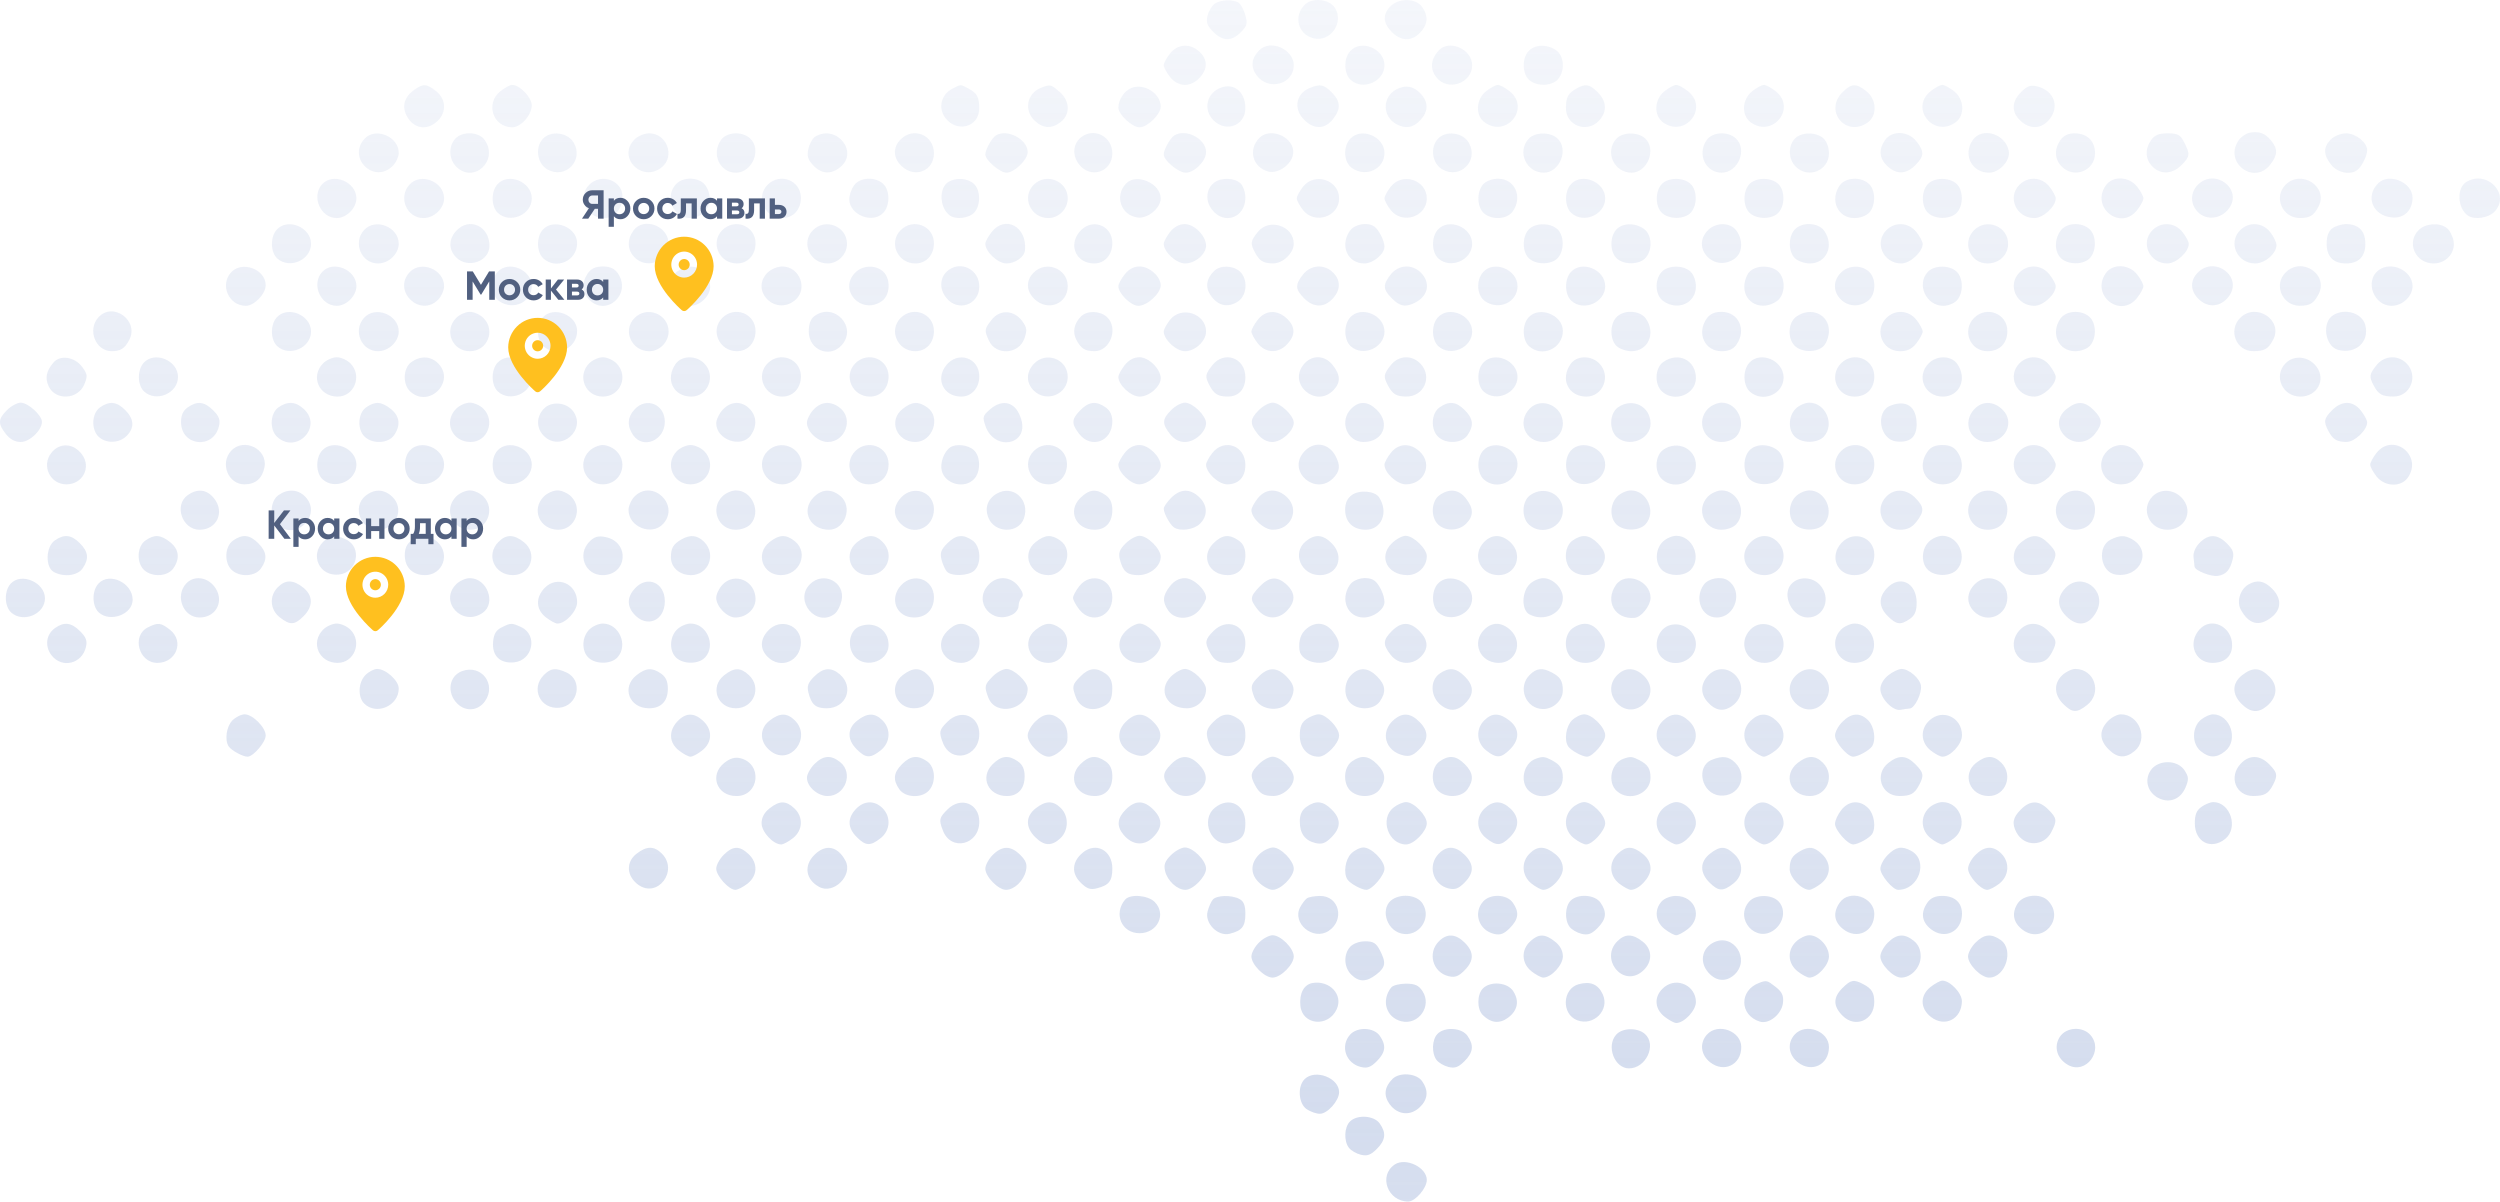 <svg width="1109" height="533" viewBox="0 0 1109 533" fill="none" xmlns="http://www.w3.org/2000/svg">
<path opacity="0.4" fill-rule="evenodd" clip-rule="evenodd" d="M538.695 1.76C537.487 2.683 536.107 5.069 535.627 7.062C534.951 9.872 535.523 11.454 538.176 14.109C542.46 18.397 546.283 18.456 550.438 14.297C553.229 11.504 553.499 10.461 552.414 6.673C551.722 4.259 550.391 1.797 549.455 1.204C546.889 -0.427 541.168 -0.132 538.695 1.76ZM578.788 2.103C573.679 7.216 575.768 15.258 582.655 16.987C590.149 18.871 596.396 9.936 592.134 3.428C589.578 -0.478 582.108 -1.219 578.788 2.103ZM616.832 2.766C613.244 6.357 613.45 10.243 617.442 14.237C621.573 18.373 626.24 18.443 630.012 14.426C633.455 10.758 633.715 7.175 630.839 3.066C628.11 -0.835 620.59 -0.995 616.832 2.766ZM519.014 23.754C517.484 25.699 516.233 28.034 516.233 28.942C516.233 29.851 517.484 32.186 519.014 34.131C522.54 38.618 528.115 38.802 532.096 34.562C535.814 30.6 535.806 26.432 532.075 22.954C527.933 19.092 522.411 19.43 519.014 23.754ZM558.668 22.239C555.075 25.835 554.663 29.688 557.469 33.466C562.686 40.491 573.91 37.402 573.91 28.942C573.91 21.862 563.583 17.32 558.668 22.239ZM598.932 22.672C595.985 25.93 596.109 32.678 599.165 35.446C604.563 40.335 614.149 36.174 614.149 28.942C614.149 21.592 603.774 17.316 598.932 22.672ZM638.019 22.566C634.604 26.517 634.308 30.643 637.178 34.296C642.184 40.664 653.048 36.999 653.048 28.942C653.048 21.698 642.601 17.265 638.019 22.566ZM678.07 22.672C675.123 25.93 675.246 32.678 678.303 35.446C681.559 38.395 688.301 38.272 691.067 35.213C694.323 31.614 693.923 24.843 690.305 22.307C686.304 19.502 680.787 19.667 678.07 22.672ZM183.789 39.825C179.431 42.88 178.182 47.027 180.344 51.265C183.323 57.103 189.293 58.172 194.063 53.724C198.179 49.886 197.911 43.95 193.465 40.451C189.212 37.103 187.803 37.011 183.789 39.825ZM221.995 40.451C215.167 45.824 218.655 56.461 227.243 56.461C231.07 56.461 235.897 51.038 235.897 46.74C235.897 43.223 230.559 37.668 227.179 37.668C226.271 37.668 223.938 38.92 221.995 40.451ZM422.447 39.366C417.493 41.895 416.038 47.848 419.299 52.238C424.443 59.159 434.431 56.38 434.392 48.04C434.368 42.957 433.448 41.306 429.471 39.212C425.934 37.348 426.418 37.338 422.447 39.366ZM461.661 39.02C455.526 41.494 454.141 48.995 458.977 53.543C462.76 57.099 466.661 57.261 470.647 54.031C474.863 50.614 474.596 44.676 470.05 40.763C466.096 37.359 465.888 37.316 461.661 39.02ZM501.901 39.032C498.741 40.294 496.113 44.232 496.113 47.709C496.113 50.799 502.188 56.461 505.502 56.461C509.026 56.461 514.892 50.722 514.892 47.274C514.892 41.457 507.529 36.787 501.901 39.032ZM540.483 39.375C535.531 41.89 534.073 47.847 537.335 52.238C542.505 59.194 552.449 56.38 552.449 47.961C552.449 40.296 546.739 36.199 540.483 39.375ZM581.039 39.02C574.831 41.523 573.643 48.261 578.544 53.166C582.867 57.493 587.732 57.401 591.249 52.924C594.9 48.279 594.759 44.988 590.737 40.963C587.23 37.453 585.69 37.144 581.039 39.02ZM619.335 39.708C613.112 43.071 613.182 51.726 619.457 55.088C623.512 57.26 626.862 56.709 630.012 53.355C633.537 49.599 633.737 45.613 630.581 41.961C627.345 38.216 623.516 37.449 619.335 39.708ZM659.265 40.451C654.636 44.094 654.349 51.313 658.712 54.371C668.482 61.22 678.995 47.82 669.633 40.451C667.689 38.92 665.357 37.668 664.449 37.668C663.541 37.668 661.208 38.92 659.265 40.451ZM699.323 39.272C695.567 41.404 694.673 43.074 694.649 47.995C694.612 55.725 703.994 59.257 709.331 53.523C712.987 49.596 712.782 44.974 708.773 40.963C705.139 37.327 703.324 37.002 699.323 39.272ZM738.402 40.451C733.773 44.094 733.487 51.313 737.85 54.371C747.62 61.22 758.133 47.82 748.771 40.451C746.827 38.92 744.495 37.668 743.587 37.668C742.678 37.668 740.346 38.92 738.402 40.451ZM777.301 40.451C772.672 44.094 772.385 51.313 776.748 54.371C786.518 61.22 797.031 47.82 787.669 40.451C785.725 38.92 783.393 37.668 782.485 37.668C781.577 37.668 779.244 38.92 777.301 40.451ZM817.299 40.963C809.007 49.262 818.863 61.1 828.461 54.371C832.824 51.313 832.537 44.094 827.909 40.451C823.329 36.845 821.315 36.943 817.299 40.963ZM856.438 40.451C847.076 47.82 857.589 61.22 867.359 54.371C871.723 51.313 871.436 44.094 866.807 40.451C864.863 38.92 862.531 37.668 861.623 37.668C860.715 37.668 858.382 38.92 856.438 40.451ZM896.564 40.834C892.312 45.09 892.195 49.733 896.247 53.543C900.544 57.581 905.705 57.296 909.218 52.827C913.76 47.05 911.089 40.134 903.606 38.299C900.789 37.608 899.227 38.17 896.564 40.834ZM998.114 58.842C996.46 59.109 994.197 60.63 993.084 62.221C986.293 71.925 999.747 82.361 1007.06 73.059C1010.42 68.778 1010.53 66.095 1007.46 62.361C1004.77 59.084 1002.32 58.16 998.114 58.842ZM161.662 61.601C154.074 69.991 165.674 81.57 173.943 73.859C175.558 72.355 176.879 69.636 176.879 67.819C176.879 60.515 166.486 56.268 161.662 61.601ZM201.902 61.601C198.89 64.93 199.105 70.65 202.364 73.912C210.123 81.676 221.382 71.203 215.031 62.13C212.399 58.368 205.091 58.073 201.902 61.601ZM240.765 61.64C237.225 65.554 238.316 72.634 242.848 75.168C250.757 79.59 259.008 71.332 254.59 63.417C251.961 58.709 244.304 57.725 240.765 61.64ZM281.502 61.83C273.556 69.783 284.821 81.276 293.593 74.167C299.582 69.313 295.797 59.146 288.001 59.146C285.902 59.146 282.978 60.354 281.502 61.83ZM319.806 62.13C315.474 68.319 319.267 76.596 326.436 76.596C333.781 76.596 338.054 66.213 332.702 61.367C329.106 58.109 322.34 58.509 319.806 62.13ZM361.751 60.536C360.518 61.257 359.1 63.704 358.603 65.976C357.89 69.217 358.35 70.801 360.743 73.351C364.368 77.211 368.617 77.501 372.731 74.167C381.062 67.415 371.116 55.069 361.751 60.536ZM399.538 61.83C395.977 65.394 396.145 70.09 399.959 73.678C405.836 79.202 414.293 75.854 414.293 68.003C414.293 59.916 405.238 56.127 399.538 61.83ZM441.656 60.173C439.873 61.363 437.095 66.447 437.095 68.515C437.095 71.058 443.531 76.596 446.484 76.596C449.96 76.596 455.874 70.875 455.874 67.514C455.874 61.704 446.56 56.896 441.656 60.173ZM479.677 60.824C475.934 63.684 475.513 68.911 478.698 72.963C483.835 79.499 493.431 76.269 493.431 68.003C493.431 60.594 485.435 56.421 479.677 60.824ZM520.794 60.173C519.011 61.363 516.233 66.447 516.233 68.515C516.233 71.204 522.748 76.596 525.998 76.596C529.908 76.596 535.011 71.418 535.011 67.45C535.011 61.483 525.849 56.794 520.794 60.173ZM558.668 61.167C553.522 66.317 555.656 74.324 562.643 76.078C567.115 77.202 573.086 72.906 573.656 68.156C574.501 61.091 563.752 56.078 558.668 61.167ZM598.932 61.601C595.677 65.2 596.076 71.971 599.694 74.506C605.879 78.842 614.149 75.046 614.149 67.871C614.149 60.52 603.774 56.245 598.932 61.601ZM637.795 61.64C634.256 65.554 635.346 72.634 639.879 75.168C647.787 79.59 656.039 71.332 651.62 63.417C648.991 58.709 641.334 57.725 637.795 61.64ZM678.07 61.601C672.859 67.364 677.042 76.596 684.868 76.596C691.948 76.596 696.061 66.1 690.834 61.367C687.578 58.418 680.836 58.542 678.07 61.601ZM716.968 61.601C711.757 67.364 715.941 76.596 723.766 76.596C730.847 76.596 734.959 66.1 729.732 61.367C726.477 58.418 719.734 58.542 716.968 61.601ZM757.076 62.13C752.744 68.319 756.537 76.596 763.706 76.596C771.051 76.596 775.324 66.213 769.972 61.367C766.376 58.109 759.61 58.509 757.076 62.13ZM796.106 61.601C793.095 64.93 793.309 70.65 796.569 73.912C802.073 79.421 811.323 75.717 811.323 68.003C811.323 65.432 810.3 62.661 808.87 61.367C805.615 58.418 798.872 58.542 796.106 61.601ZM836.214 62.13C833.27 66.334 833.617 70.282 837.229 73.678C841.298 77.501 845.544 77.372 849.611 73.301C853.628 69.282 853.726 67.266 850.123 62.683C846.483 58.05 839.27 57.763 836.214 62.13ZM875.112 62.13C870.615 68.554 874.62 76.596 882.315 76.596C886.984 76.596 891.899 71.188 891.083 66.949C889.612 59.304 879.273 56.184 875.112 62.13ZM914.01 62.13C911.162 66.198 911.388 70.693 914.605 73.912C920.109 79.421 929.359 75.717 929.359 68.003C929.359 62.549 925.869 59.146 920.276 59.146C917.479 59.146 915.408 60.132 914.01 62.13ZM954.25 62.13C951.401 66.198 951.628 70.693 954.844 73.912C958.47 77.54 963.659 77.292 967.647 73.301C971.502 69.444 971.629 68.4 968.893 63.106C967.156 59.743 966.055 59.146 961.592 59.146C957.682 59.146 955.803 59.91 954.25 62.13ZM1033.98 61.83C1030.55 65.26 1030.58 68.612 1034.08 73.059C1036.82 76.551 1042.26 77.744 1045.52 75.57C1047.51 74.235 1050.08 69.201 1050.08 66.617C1050.08 63.175 1045.01 59.146 1040.69 59.146C1038.45 59.146 1035.47 60.339 1033.98 61.83ZM142.884 81.736C137.999 87.138 142.157 96.732 149.382 96.732C153.687 96.732 158.101 92.314 158.101 88.007C158.101 80.656 147.726 76.38 142.884 81.736ZM181.614 81.922C176.531 87.543 180.379 96.732 187.818 96.732C192.53 96.732 196.999 92.485 196.999 88.007C196.999 80.513 186.605 76.402 181.614 81.922ZM220.68 81.736C217.733 84.994 217.857 91.742 220.913 94.51C226.311 99.399 235.897 95.238 235.897 88.007C235.897 80.656 225.522 76.38 220.68 81.736ZM261.382 81.966C255.848 87.504 259.991 96.732 268.013 96.732C272.605 96.732 276.137 92.607 276.137 87.244C276.137 79.99 266.722 76.622 261.382 81.966ZM299.818 81.736C294.71 87.385 298.617 96.732 306.087 96.732C313.467 96.732 317.346 88.55 312.947 82.265C310.315 78.504 303.008 78.209 299.818 81.736ZM340.52 81.966C335.034 87.456 339.117 96.732 347.019 96.732C351.84 96.732 355.275 93.004 355.275 87.773C355.275 80.04 346.067 76.415 340.52 81.966ZM378.824 82.265C377.676 83.906 376.736 86.624 376.736 88.306C376.736 95.392 387.224 99.508 391.953 94.277C394.9 91.019 394.777 84.271 391.72 81.503C388.124 78.245 381.358 78.645 378.824 82.265ZM420.814 80.648C416.301 83.285 416.742 92.502 421.536 95.705C424.252 97.52 429.95 96.757 432.193 94.277C435.14 91.019 435.016 84.271 431.959 81.503C429.251 79.05 424.209 78.662 420.814 80.648ZM458.556 81.966C453.07 87.456 457.153 96.732 465.055 96.732C469.674 96.732 473.646 92.698 473.646 88.007C473.646 80.257 464.087 76.431 458.556 81.966ZM499.65 81.303C494.215 86.742 497.2 95.602 504.769 96.498C509.222 97.027 514.892 92.271 514.892 88.007C514.892 81.374 504.254 76.694 499.65 81.303ZM538.695 80.959C534.952 83.82 534.531 89.047 537.716 93.098C543.121 99.976 552.449 96.534 552.449 87.662C552.449 85.373 551.5 82.551 550.341 81.39C547.812 78.86 541.735 78.634 538.695 80.959ZM578.032 82.818C576.503 84.763 575.251 87.098 575.251 88.007C575.251 88.915 576.503 91.25 578.032 93.195C583.158 99.719 594.029 96.192 594.029 88.007C594.029 79.821 583.158 76.294 578.032 82.818ZM616.93 82.818C615.401 84.763 614.149 87.098 614.149 88.007C614.149 88.915 615.401 91.25 616.93 93.195C622.056 99.719 632.928 96.192 632.928 88.007C632.928 79.821 622.056 76.294 616.93 82.818ZM657.95 81.736C655.003 84.994 655.127 91.742 658.183 94.51C661.779 97.768 668.545 97.368 671.079 93.748C675.586 87.308 671.98 79.281 664.58 79.281C662.012 79.281 659.243 80.305 657.95 81.736ZM696.848 81.736C693.901 84.994 694.025 91.742 697.082 94.51C702.479 99.399 712.066 95.238 712.066 88.007C712.066 80.656 701.691 76.38 696.848 81.736ZM737.088 81.736C734.141 84.994 734.264 91.742 737.321 94.51C740.577 97.459 747.319 97.336 750.085 94.277C753.032 91.019 752.909 84.271 749.852 81.503C746.597 78.554 739.854 78.677 737.088 81.736ZM775.986 81.736C773.039 84.994 773.163 91.742 776.22 94.51C779.475 97.459 786.218 97.336 788.983 94.277C791.93 91.019 791.807 84.271 788.75 81.503C785.495 78.554 778.752 78.677 775.986 81.736ZM816.094 82.265C811.587 88.704 815.193 96.732 822.593 96.732C825.161 96.732 827.93 95.708 829.223 94.277C832.17 91.019 832.047 84.271 828.99 81.503C825.394 78.245 818.628 78.645 816.094 82.265ZM855.124 81.736C852.177 84.994 852.3 91.742 855.357 94.51C858.613 97.459 865.355 97.336 868.121 94.277C871.068 91.019 870.945 84.271 867.888 81.503C864.633 78.554 857.89 78.677 855.124 81.736ZM895.826 81.966C890.3 87.496 894.434 96.732 902.435 96.732C906.369 96.732 911.922 91.624 911.922 88.007C911.922 87.098 910.671 84.763 909.141 82.818C905.741 78.49 899.687 78.103 895.826 81.966ZM934.13 82.265C927.287 92.043 940.676 102.564 948.04 93.195C949.569 91.25 950.82 88.915 950.82 88.007C950.82 87.098 949.569 84.763 948.04 82.818C944.399 78.186 937.186 77.898 934.13 82.265ZM974.964 81.966C971.507 85.425 971.541 90.621 975.043 94.126C978.827 97.913 985.283 97.16 988.722 92.53C995.105 83.934 982.596 74.328 974.964 81.966ZM1013.86 81.966C1008.42 87.412 1012.46 96.755 1020.23 96.712C1024.71 96.686 1026.38 95.662 1028.49 91.647C1033.06 82.958 1020.91 74.913 1013.86 81.966ZM1054.96 81.303C1049.06 87.205 1052.54 95.732 1061.15 96.47C1066.47 96.927 1070.2 93.317 1070.2 87.707C1070.2 80.892 1059.75 76.502 1054.96 81.303ZM1094.16 80.648C1089.64 83.285 1090.08 92.502 1094.88 95.705C1097.69 97.587 1103.75 96.717 1106.41 94.047C1113.94 86.511 1103.55 75.153 1094.16 80.648ZM122.764 101.872C119.817 105.13 119.94 111.878 122.997 114.646C128.395 119.535 137.981 115.373 137.981 108.142C137.981 100.791 127.606 96.516 122.764 101.872ZM161.495 102.057C156.411 107.679 160.259 116.867 167.698 116.867C172.41 116.867 176.879 112.62 176.879 108.142C176.879 100.649 166.486 96.537 161.495 102.057ZM202.417 102.355C198.945 106.083 198.925 110.741 202.364 114.183C207.533 119.355 217.119 116.011 217.119 109.036C217.119 100.261 208.156 96.188 202.417 102.355ZM240.8 101.872C237.853 105.13 237.976 111.878 241.033 114.646C246.792 119.861 256.017 115.674 256.017 107.843C256.017 100.756 245.529 96.641 240.8 101.872ZM280.908 102.401C278.059 106.469 278.286 110.964 281.502 114.183C287.033 119.717 296.592 115.891 296.592 108.142C296.592 100.131 285.371 96.022 280.908 102.401ZM320.4 102.101C314.914 107.592 318.997 116.867 326.899 116.867C331.72 116.867 335.155 113.14 335.155 107.908C335.155 100.175 325.947 96.551 320.4 102.101ZM360.64 102.101C355.154 107.592 359.237 116.867 367.139 116.867C371.758 116.867 375.73 112.834 375.73 108.142C375.73 100.393 366.17 96.567 360.64 102.101ZM399.538 102.101C394.052 107.592 398.135 116.867 406.037 116.867C410.858 116.867 414.293 113.14 414.293 107.908C414.293 100.175 405.085 96.551 399.538 102.101ZM439.876 102.954C438.347 104.899 437.095 107.233 437.095 108.142C437.095 111.707 442.648 116.867 446.486 116.867C450.343 116.867 454.401 113.997 454.687 111.067C455.711 100.575 445.948 95.227 439.876 102.954ZM478.698 103.05C473.859 109.205 477.594 116.867 485.431 116.867C490.017 116.867 493.431 113.044 493.431 107.908C493.431 99.58 483.895 96.437 478.698 103.05ZM519.014 102.954C517.484 104.899 516.233 107.233 516.233 108.142C516.233 111.76 521.786 116.867 525.72 116.867C530.156 116.867 535.011 112.753 535.011 108.994C535.011 104.691 529.842 99.417 525.622 99.417C523.083 99.417 520.857 100.609 519.014 102.954ZM557.912 102.954C554.699 107.04 554.576 107.934 556.674 111.922C558.706 115.785 560.418 116.822 564.804 116.847C569.065 116.871 573.91 112.239 573.91 108.142C573.91 100.132 562.928 96.571 557.912 102.954ZM598.801 102.401C594.24 108.917 597.757 116.867 605.201 116.867C609.146 116.867 614.149 112.69 614.149 109.396C614.149 106.812 611.585 101.778 609.589 100.444C606.535 98.403 600.881 99.427 598.801 102.401ZM637.83 101.872C634.883 105.13 635.007 111.878 638.064 114.646C643.461 119.535 653.048 115.373 653.048 108.142C653.048 100.791 642.673 96.516 637.83 101.872ZM678.07 101.872C675.123 105.13 675.246 111.878 678.303 114.646C681.559 117.595 688.301 117.471 691.067 114.412C694.014 111.154 693.891 104.406 690.834 101.638C687.578 98.689 680.836 98.812 678.07 101.872ZM716.968 101.872C714.021 105.13 714.145 111.878 717.201 114.646C720.457 117.595 727.2 117.471 729.965 114.412C733.221 110.813 732.821 104.042 729.204 101.507C725.202 98.701 719.686 98.866 716.968 101.872ZM757.67 102.101C749.912 109.866 760.377 121.133 769.443 114.777C772.973 112.303 773.375 106.741 770.336 102.401C767.679 98.603 761.316 98.453 757.67 102.101ZM796.106 101.872C793.159 105.13 793.282 111.878 796.339 114.646C797.689 115.867 800.613 116.867 802.838 116.867C810.273 116.867 813.791 108.911 809.235 102.401C806.603 98.639 799.296 98.344 796.106 101.872ZM836.808 102.101C831.282 107.632 835.416 116.867 843.417 116.867C847.351 116.867 852.904 111.76 852.904 108.142C852.904 107.233 851.653 104.899 850.123 102.954C846.723 98.626 840.669 98.238 836.808 102.101ZM875.706 102.101C870.202 107.61 873.902 116.867 881.611 116.867C886.839 116.867 890.796 113.109 890.796 108.142C890.796 100.393 881.237 96.567 875.706 102.101ZM914.01 102.401C911.207 106.405 911.372 111.926 914.375 114.646C917.631 117.595 924.373 117.471 927.139 114.412C930.086 111.154 929.963 104.406 926.906 101.638C923.31 98.38 916.544 98.78 914.01 102.401ZM954.844 102.101C949.318 107.632 953.452 116.867 961.453 116.867C965.387 116.867 970.94 111.76 970.94 108.142C970.94 107.233 969.689 104.899 968.16 102.954C964.759 98.626 958.705 98.238 954.844 102.101ZM993.742 102.101C988.2 107.648 992.354 116.867 1000.4 116.867C1004.72 116.867 1009.84 112.463 1009.84 108.741C1009.84 107.503 1008.59 104.899 1007.06 102.954C1003.66 98.626 997.603 98.238 993.742 102.101ZM1034.64 101.273C1032.94 102.52 1032.1 104.774 1032.1 108.142C1032.1 113.834 1035.09 116.867 1040.69 116.867C1046.29 116.867 1049.27 113.834 1049.27 108.142C1049.27 102.45 1046.29 99.417 1040.69 99.417C1038.76 99.417 1036.04 100.252 1034.64 101.273ZM1072.88 102.101C1067.34 107.648 1071.49 116.867 1079.53 116.867C1085.15 116.867 1089.39 112.039 1088.38 106.8C1087.95 104.585 1086.59 102.018 1085.35 101.095C1081.98 98.58 1075.91 99.07 1072.88 102.101ZM102.476 120.85C97.413 126.45 101.505 135.66 109.057 135.66C112.79 135.66 117.861 130.39 117.861 126.514C117.861 119.394 107.307 115.509 102.476 120.85ZM142.884 120.665C137.999 126.067 142.157 135.66 149.382 135.66C153.687 135.66 158.101 131.243 158.101 126.935C158.101 119.584 147.726 115.309 142.884 120.665ZM181.614 120.85C174.067 129.196 186.364 140.935 194.317 132.976C195.792 131.499 196.999 128.781 196.999 126.935C196.999 119.442 186.605 115.33 181.614 120.85ZM220.68 120.665C217.425 124.264 217.824 131.035 221.442 133.57C227.627 137.906 235.897 134.11 235.897 126.935C235.897 119.584 225.522 115.309 220.68 120.665ZM260.788 121.194C257.939 125.262 258.166 129.757 261.382 132.976C269.141 140.74 280.4 130.267 274.049 121.194C272.591 119.109 270.592 118.21 267.418 118.21C264.245 118.21 262.246 119.109 260.788 121.194ZM300.58 120.3C294.473 124.579 298.612 135.66 306.317 135.66C310.503 135.66 315.035 131.28 315.035 127.234C315.035 119.467 307.158 115.689 300.58 120.3ZM340.52 120.894C332.574 128.847 343.839 140.34 352.611 133.231C358.6 128.377 354.815 118.21 347.019 118.21C344.92 118.21 341.996 119.418 340.52 120.894ZM379.419 120.894C371.66 128.659 382.125 139.926 391.191 133.57C394.95 130.937 395.245 123.623 391.72 120.431C388.393 117.418 382.678 117.632 379.419 120.894ZM420.659 119.888C416.916 122.748 416.495 127.975 419.68 132.027C424.817 138.563 434.413 135.333 434.413 127.067C434.413 119.658 426.417 115.485 420.659 119.888ZM458.556 120.894C454.995 124.458 455.163 129.154 458.977 132.742C464.881 138.291 473.646 134.821 473.646 126.935C473.646 119.186 464.087 115.36 458.556 120.894ZM498.894 121.747C497.365 123.692 496.113 126.026 496.113 126.935C496.113 130.206 501.662 135.66 504.99 135.66C508.888 135.66 514.892 130.153 514.892 126.578C514.892 122.689 509.89 118.21 505.548 118.21C502.959 118.21 500.75 119.384 498.894 121.747ZM538.549 120.231C534.954 123.827 534.543 127.68 537.352 131.459C540.552 135.766 544.81 136.58 549.173 133.719C553.233 131.057 553.684 123.772 549.995 120.431C546.936 117.659 541.218 117.56 538.549 120.231ZM578.032 121.747C574.429 126.33 574.527 128.346 578.544 132.365C582.675 136.501 587.342 136.571 591.114 132.554C594.751 128.677 594.837 124.387 591.347 120.894C587.487 117.031 581.432 117.419 578.032 121.747ZM616.93 121.747C613.327 126.33 613.425 128.346 617.442 132.365C621.084 136.011 623.599 136.428 627.986 134.117C633.671 131.122 634.663 125.316 630.245 120.894C626.385 117.031 620.33 117.419 616.93 121.747ZM657.95 120.665C654.695 124.264 655.094 131.035 658.712 133.57C664.897 137.906 673.167 134.11 673.167 126.935C673.167 119.584 662.792 115.309 657.95 120.665ZM696.848 120.665C693.901 123.923 694.025 130.671 697.082 133.439C702.479 138.328 712.066 134.166 712.066 126.935C712.066 119.584 701.691 115.309 696.848 120.665ZM737.088 120.665C733.833 124.264 734.232 131.035 737.85 133.57C744.284 138.081 752.305 134.472 752.305 127.067C752.305 124.496 751.282 121.725 749.852 120.431C746.597 117.482 739.854 117.606 737.088 120.665ZM775.986 120.665C774.766 122.015 773.766 124.942 773.766 127.169C773.766 134.609 781.716 138.13 788.222 133.57C791.98 130.937 792.275 123.623 788.75 120.431C785.495 117.482 778.752 117.606 775.986 120.665ZM816.688 120.894C808.93 128.659 819.395 139.926 828.461 133.57C832.219 130.937 832.515 123.623 828.99 120.431C825.663 117.418 819.948 117.632 816.688 120.894ZM855.124 120.665C850.074 126.249 854.443 135.66 862.085 135.66C864.185 135.66 866.901 134.556 868.121 133.205C871.068 129.947 870.945 123.199 867.888 120.431C864.633 117.482 857.89 117.606 855.124 120.665ZM895.826 120.894C890.3 126.425 894.434 135.66 902.435 135.66C906.369 135.66 911.922 130.553 911.922 126.935C911.922 126.026 910.671 123.692 909.141 121.747C905.741 117.419 899.687 117.031 895.826 120.894ZM934.13 121.194C927.287 130.972 940.676 141.493 948.04 132.123C949.569 130.178 950.82 127.844 950.82 126.935C950.82 126.026 949.569 123.692 948.04 121.747C944.399 117.114 937.186 116.827 934.13 121.194ZM974.964 120.894C971.371 124.491 971.578 129.162 975.495 132.844C979.646 136.748 985.228 136.164 988.722 131.459C995.105 122.862 982.596 113.256 974.964 120.894ZM1013.86 120.894C1008.42 126.34 1012.46 135.683 1020.23 135.64C1024.69 135.615 1026.38 134.589 1028.45 130.655C1033.14 121.729 1021.09 113.663 1013.86 120.894ZM1055.1 119.888C1048.88 124.641 1052.94 135.66 1060.91 135.66C1065.72 135.66 1070.2 131.452 1070.2 126.935C1070.2 120.022 1060.72 115.595 1055.1 119.888ZM43.626 140.8C38.641 146.313 42.408 155.82 49.56 155.776C53.573 155.75 55.31 154.636 57.333 150.79C61.841 142.221 50.087 133.655 43.626 140.8ZM122.764 140.8C119.817 144.058 119.94 150.806 122.997 153.574C128.395 158.463 137.981 154.302 137.981 147.07C137.981 139.72 127.606 135.444 122.764 140.8ZM161.495 140.986C156.411 146.607 160.259 155.796 167.698 155.796C172.41 155.796 176.879 151.549 176.879 147.07C176.879 139.577 166.486 135.466 161.495 140.986ZM202.364 141.03C196.803 146.595 200.564 155.796 208.4 155.796C216.236 155.796 219.997 146.595 214.436 141.03C212.961 139.553 210.245 138.345 208.4 138.345C206.556 138.345 203.84 139.553 202.364 141.03ZM240.8 140.8C237.853 144.058 237.976 150.806 241.033 153.574C246.792 158.789 256.017 154.602 256.017 146.771C256.017 139.685 245.529 135.569 240.8 140.8ZM281.502 141.03C276.016 146.52 280.099 155.796 288.001 155.796C292.62 155.796 296.592 151.762 296.592 147.07C296.592 139.321 287.033 135.495 281.502 141.03ZM320.4 141.03C314.914 146.52 318.997 155.796 326.899 155.796C331.72 155.796 335.155 152.068 335.155 146.837C335.155 139.104 325.947 135.479 320.4 141.03ZM361.299 140.202C359.595 141.449 358.762 143.702 358.762 147.07C358.762 155.219 367.993 159.071 373.342 153.155C380.585 145.146 370.04 133.804 361.299 140.202ZM399.538 141.03C394.052 146.52 398.135 155.796 406.037 155.796C410.858 155.796 414.293 152.068 414.293 146.837C414.293 139.104 405.085 135.479 399.538 141.03ZM439.933 141.808C436.636 146.002 436.573 146.469 438.666 151.067C441.756 157.854 451.954 157.248 454.434 150.131C455.713 146.46 455.558 145.273 453.43 142.404C449.76 137.462 443.564 137.188 439.933 141.808ZM479.531 140.367C476.445 143.454 475.673 147.315 477.461 150.711C479.553 154.686 481.245 155.75 485.51 155.776C492.568 155.817 496.313 145.399 490.977 140.567C487.918 137.795 482.2 137.695 479.531 140.367ZM519.014 141.882C517.484 143.827 516.233 146.162 516.233 147.07C516.233 150.66 521.786 155.796 525.668 155.796C530.168 155.796 535.011 151.273 535.011 147.07C535.011 139.061 524.03 135.499 519.014 141.882ZM557.912 141.882C556.383 143.827 555.131 146.162 555.131 147.07C555.131 147.979 556.383 150.314 557.912 152.259C561.438 156.746 567.013 156.93 570.994 152.69C574.754 148.683 574.692 144.917 570.806 141.263C566.549 137.26 561.347 137.51 557.912 141.882ZM598.932 140.8C595.985 144.058 596.109 150.806 599.165 153.574C604.563 158.463 614.149 154.302 614.149 147.07C614.149 139.72 603.774 135.444 598.932 140.8ZM637.83 140.8C634.883 144.058 635.007 150.806 638.064 153.574C643.461 158.463 653.048 154.302 653.048 147.07C653.048 139.72 642.673 135.444 637.83 140.8ZM678.07 140.8C675.123 144.058 675.246 150.806 678.303 153.574C684.061 158.789 693.287 154.602 693.287 146.771C693.287 139.685 682.799 135.569 678.07 140.8ZM716.968 140.8C714.021 144.058 714.145 150.806 717.201 153.574C718.551 154.796 721.475 155.796 723.7 155.796C731.135 155.796 734.653 147.84 730.097 141.329C727.465 137.568 720.158 137.273 716.968 140.8ZM757.076 141.329C752.525 147.832 756.175 155.796 763.706 155.796C766.88 155.796 768.878 154.896 770.336 152.812C774.888 146.309 771.238 138.345 763.706 138.345C760.533 138.345 758.534 139.245 757.076 141.329ZM796.868 140.435C793.109 143.069 792.814 150.382 796.339 153.574C799.595 156.523 806.337 156.4 809.103 153.341C810.324 151.99 811.323 149.064 811.323 146.837C811.323 139.396 803.373 135.875 796.868 140.435ZM836.808 141.03C831.255 146.587 835.007 155.796 842.823 155.796C846.109 155.796 848.103 154.831 850.123 152.259C851.653 150.314 852.904 147.979 852.904 147.07C852.904 146.162 851.653 143.827 850.123 141.882C846.723 137.554 840.669 137.167 836.808 141.03ZM875.706 141.03C870.202 146.539 873.902 155.796 881.611 155.796C887.019 155.796 890.461 152.311 890.461 146.837C890.461 139.104 881.253 135.479 875.706 141.03ZM914.01 141.329C909.504 147.769 913.109 155.796 920.509 155.796C923.078 155.796 925.846 154.772 927.139 153.341C930.086 150.083 929.963 143.335 926.906 140.567C923.31 137.309 916.544 137.709 914.01 141.329ZM993.742 141.03C988.286 146.491 991.938 155.812 999.52 155.776C1004.59 155.752 1006.2 154.828 1008.37 150.711C1012.94 142.022 1000.79 133.977 993.742 141.03ZM1035.14 139.712C1029.78 142.841 1031.29 153.726 1037.29 155.232C1045.06 157.185 1051.11 151.648 1049.26 144.273C1047.93 138.955 1040.52 136.564 1035.14 139.712ZM23.769 160.764C20.535 164.528 19.885 167.617 21.552 171.281C24.536 177.835 34.579 177.335 37.41 170.493C38.917 166.854 38.803 165.936 36.442 162.757C33.129 158.297 26.752 157.294 23.769 160.764ZM63.746 160.936C60.799 164.194 60.922 170.942 63.979 173.71C69.377 178.599 78.963 174.437 78.963 167.206C78.963 159.855 68.588 155.58 63.746 160.936ZM143.346 161.165C137.575 166.941 141.473 175.931 149.747 175.931C157.229 175.931 160.823 166.574 155.418 161.165C153.943 159.689 151.227 158.481 149.382 158.481C147.538 158.481 144.822 159.689 143.346 161.165ZM182.544 160.571C178.786 163.204 178.49 170.518 182.015 173.71C190.393 181.298 202.3 169.155 194.317 161.165C191.1 157.946 186.609 157.719 182.544 160.571ZM220.68 160.936C217.733 164.194 217.857 170.942 220.913 173.71C226.311 178.599 235.897 174.437 235.897 167.206C235.897 159.855 225.522 155.58 220.68 160.936ZM261.382 161.165C255.821 166.731 259.582 175.931 267.418 175.931C275.254 175.931 279.015 166.731 273.454 161.165C271.979 159.689 269.263 158.481 267.418 158.481C265.574 158.481 262.858 159.689 261.382 161.165ZM299.686 161.465C294.953 168.228 298.678 175.931 306.681 175.931C314.163 175.931 317.757 166.574 312.353 161.165C308.707 157.517 302.344 157.667 299.686 161.465ZM340.52 161.165C335.034 166.656 339.117 175.931 347.019 175.931C351.84 175.931 355.275 172.204 355.275 166.972C355.275 159.239 346.067 155.615 340.52 161.165ZM379.419 161.165C373.933 166.656 378.015 175.931 385.917 175.931C390.738 175.931 394.173 172.204 394.173 166.972C394.173 159.239 384.965 155.615 379.419 161.165ZM419.68 162.114C414.841 168.269 418.576 175.931 426.413 175.931C430.999 175.931 434.413 172.108 434.413 166.972C434.413 158.644 424.877 155.501 419.68 162.114ZM458.609 161.419C455.137 165.147 455.117 169.805 458.556 173.247C464.087 178.781 473.646 174.955 473.646 167.206C473.646 159.305 464.023 155.601 458.609 161.419ZM498.894 162.018C497.365 163.963 496.113 166.297 496.113 167.206C496.113 170.795 501.666 175.931 505.548 175.931C509.775 175.931 514.892 171.481 514.892 167.805C514.892 163.721 509.614 158.481 505.502 158.481C502.963 158.481 500.737 159.673 498.894 162.018ZM537.792 162.018C534.58 166.104 534.456 166.998 536.554 170.986C538.581 174.841 540.298 175.886 544.641 175.911C549.466 175.938 552.449 172.655 552.449 167.319C552.449 158.732 543.047 155.331 537.792 162.018ZM578.16 161.853C571.411 170.441 583.614 180.985 591.347 173.247C594.774 169.817 594.746 166.465 591.249 162.018C587.572 157.34 581.766 157.266 578.16 161.853ZM616.93 162.018C613.717 166.104 613.594 166.998 615.692 170.986C617.728 174.859 619.435 175.886 623.874 175.911C631.682 175.954 635.523 167.144 630.193 161.419C626.358 157.299 620.427 157.568 616.93 162.018ZM657.95 160.936C655.003 164.194 655.127 170.942 658.183 173.71C663.581 178.599 673.167 174.437 673.167 167.206C673.167 159.855 662.792 155.58 657.95 160.936ZM696.717 161.465C691.983 168.228 695.708 175.931 703.712 175.931C711.194 175.931 714.787 166.574 709.383 161.165C705.737 157.517 699.374 157.667 696.717 161.465ZM737.85 160.571C734.091 163.204 733.796 170.518 737.321 173.71C742.842 178.71 752.305 174.937 752.305 167.735C752.305 159.75 744.521 155.893 737.85 160.571ZM775.986 160.936C773.039 164.194 773.163 170.942 776.22 173.71C781.864 178.821 791.203 174.911 791.203 167.435C791.203 159.882 780.914 155.486 775.986 160.936ZM816.688 161.165C811.184 166.674 814.884 175.931 822.593 175.931C828.001 175.931 831.443 172.447 831.443 166.972C831.443 159.239 822.235 155.615 816.688 161.165ZM855.587 161.165C849.865 166.892 853.702 175.931 861.856 175.931C869.291 175.931 872.809 167.975 868.253 161.465C865.596 157.667 859.232 157.517 855.587 161.165ZM895.826 161.165C890.3 166.696 894.434 175.931 902.435 175.931C906.369 175.931 911.922 170.824 911.922 167.206C911.922 166.297 910.671 163.963 909.141 162.018C905.741 157.69 899.687 157.302 895.826 161.165ZM1013.94 161.086C1008.34 166.689 1012.41 175.931 1020.47 175.931C1027.89 175.931 1031.92 168.465 1027.62 162.682C1024.18 158.052 1017.73 157.299 1013.94 161.086ZM1054.2 162.018C1050.99 166.104 1050.86 166.998 1052.96 170.986C1055.05 174.959 1056.7 175.887 1061.74 175.911C1069.32 175.947 1072.97 166.626 1067.51 161.165C1063.65 157.302 1057.6 157.69 1054.2 162.018ZM3.118 181.912C-0.899 185.931 -0.997 187.947 2.606 192.53C4.449 194.875 6.675 196.067 9.215 196.067C13.166 196.067 18.604 190.873 18.604 187.1C18.604 184.23 12.391 178.616 9.215 178.616C7.672 178.616 4.929 180.099 3.118 181.912ZM44.388 180.706C40.63 183.34 40.334 190.653 43.859 193.845C47.186 196.859 52.901 196.644 56.161 193.382C59.749 189.791 59.542 185.905 55.55 181.912C51.745 178.102 48.589 177.761 44.388 180.706ZM83.286 180.706C81.233 182.145 80.305 184.169 80.305 187.21C80.305 197.919 94.615 199.517 97.126 189.086C97.802 186.277 97.231 184.694 94.577 182.039C90.647 178.106 87.521 177.737 83.286 180.706ZM123.526 180.706C119.767 183.34 119.472 190.653 122.997 193.845C131.527 201.57 143.258 189.414 134.877 181.534C131.212 178.088 127.632 177.828 123.526 180.706ZM162.424 180.706C158.666 183.34 158.371 190.653 161.895 193.845C165.492 197.103 172.257 196.703 174.791 193.083C177.859 188.7 177.345 184.547 173.345 181.399C169.123 178.074 166.423 177.902 162.424 180.706ZM202.364 181.301C196.593 187.077 200.491 196.067 208.765 196.067C216.247 196.067 219.84 186.709 214.436 181.301C212.961 179.824 210.245 178.616 208.4 178.616C206.556 178.616 203.84 179.824 202.364 181.301ZM241.402 181.161C237.845 184.721 237.786 189.903 241.263 193.382C248.667 200.792 260.478 190.649 254.153 182.312C251.223 178.45 244.7 177.86 241.402 181.161ZM281.555 181.554C278.286 185.065 278.064 189.021 280.908 193.083C285.342 199.419 294.915 195.335 294.915 187.108C294.915 179.352 286.76 175.961 281.555 181.554ZM320.634 181.722C319.03 183.431 317.718 186.149 317.718 187.763C317.718 195.107 328.931 198.993 333.067 193.083C335.915 189.014 335.689 184.52 332.472 181.301C328.911 177.737 324.219 177.905 320.634 181.722ZM360.873 181.722C359.269 183.431 357.957 186.037 357.957 187.511C357.957 191.509 362.875 196.067 367.191 196.067C374.94 196.067 378.697 185.881 372.731 181.046C368.66 177.748 364.376 177.992 360.873 181.722ZM400.39 181.399C393.941 186.476 397.632 196.067 406.037 196.067C413.771 196.067 417.545 185.076 411.311 180.706C407.313 177.902 404.613 178.074 400.39 181.399ZM439.125 181.636C435.938 184.398 435.77 185.034 437.178 189.048C441.102 200.233 456.291 197.529 453.069 186.218C450.848 178.419 445.04 176.51 439.125 181.636ZM479.286 181.912C475.269 185.931 475.171 187.947 478.774 192.53C484.114 199.325 493.431 195.794 493.431 186.976C493.431 184.177 492.445 182.105 490.449 180.706C486.248 177.761 483.092 178.102 479.286 181.912ZM519.526 181.912C515.509 185.931 515.411 187.947 519.014 192.53C520.87 194.892 523.079 196.067 525.668 196.067C530.01 196.067 535.011 191.587 535.011 187.698C535.011 184.337 529.098 178.616 525.622 178.616C524.08 178.616 521.337 180.099 519.526 181.912ZM558.424 181.912C554.407 185.931 554.309 187.947 557.912 192.53C559.712 194.821 561.992 196.067 564.384 196.067C568.483 196.067 573.91 191.203 573.91 187.529C573.91 184.308 567.914 178.616 564.521 178.616C562.978 178.616 560.235 180.099 558.424 181.912ZM599.395 181.301C593.965 186.735 597.447 196.067 604.902 196.067C613.468 196.067 616.884 187.943 610.856 181.912C606.866 177.917 602.983 177.71 599.395 181.301ZM638.592 180.706C634.834 183.34 634.539 190.653 638.064 193.845C641.66 197.103 648.425 196.703 650.959 193.083C653.902 188.878 653.561 185.72 649.755 181.912C645.949 178.102 642.793 177.761 638.592 180.706ZM678.672 181.161C672.823 187.015 676.545 196.067 684.802 196.067C689.589 196.067 693.287 192.476 693.287 187.827C693.287 180.169 683.93 175.899 678.672 181.161ZM717.73 180.706C713.972 183.34 713.676 190.653 717.201 193.845C722.585 198.721 732.185 194.935 732.185 187.936C732.185 180.215 724.158 176.2 717.73 180.706ZM757.67 181.301C752.166 186.81 755.866 196.067 763.575 196.067C766.143 196.067 768.912 195.043 770.205 193.612C775.09 188.21 770.932 178.616 763.706 178.616C761.862 178.616 759.146 179.824 757.67 181.301ZM796.569 181.301C793.217 184.655 793.103 190.913 796.339 193.845C799.595 196.794 806.337 196.671 809.103 193.612C813.988 188.21 809.83 178.616 802.605 178.616C800.76 178.616 798.044 179.824 796.569 181.301ZM838.525 179.985C831.792 182.697 833.821 194.958 841.143 195.814C847.189 196.52 850.221 193.967 850.221 188.174C850.221 180.317 845.65 177.117 838.525 179.985ZM875.759 181.554C870.356 187.357 873.867 196.067 881.611 196.067C889.675 196.067 893.877 187.282 888.423 181.824C884.425 177.823 879.333 177.714 875.759 181.554ZM916.798 181.399C912.55 184.741 912.202 189.635 915.946 193.382C919.806 197.245 925.861 196.857 929.261 192.53C932.864 187.947 932.766 185.931 928.749 181.912C924.728 177.886 921.439 177.745 916.798 181.399ZM1034.59 181.912C1030.89 185.619 1030.64 186.931 1032.84 191.121C1034.87 194.977 1036.59 196.021 1040.93 196.047C1044.53 196.067 1050.08 190.789 1050.08 187.341C1050.08 186.433 1048.83 184.098 1047.3 182.153C1043.78 177.676 1038.92 177.584 1034.59 181.912ZM22.759 200.902C18.273 206.611 22.224 214.86 29.447 214.86C36.667 214.86 40.619 207.313 36.386 201.611C32.598 196.511 26.461 196.192 22.759 200.902ZM102.476 200.05C97.485 205.568 101.217 214.86 108.424 214.86C113.316 214.86 116.33 212.289 117.313 207.281C118.905 199.166 108.056 193.879 102.476 200.05ZM142.884 199.864C139.937 203.122 140.06 209.87 143.117 212.638C148.515 217.527 158.101 213.366 158.101 206.134C158.101 198.784 147.726 194.508 142.884 199.864ZM181.782 199.864C178.835 203.122 178.958 209.87 182.015 212.638C187.413 217.527 196.999 213.366 196.999 206.134C196.999 198.784 186.624 194.508 181.782 199.864ZM220.68 199.864C217.733 203.122 217.857 209.87 220.913 212.638C226.311 217.527 235.897 213.366 235.897 206.134C235.897 198.784 225.522 194.508 220.68 199.864ZM261.382 200.094C255.821 205.659 259.582 214.86 267.418 214.86C275.254 214.86 279.015 205.659 273.454 200.094C271.979 198.617 269.263 197.409 267.418 197.409C265.574 197.409 262.858 198.617 261.382 200.094ZM300.281 200.094C294.72 205.659 298.481 214.86 306.317 214.86C314.153 214.86 317.914 205.659 312.353 200.094C310.877 198.617 308.161 197.409 306.317 197.409C304.472 197.409 301.756 198.617 300.281 200.094ZM340.52 200.094C335.034 205.584 339.117 214.86 347.019 214.86C351.638 214.86 355.61 210.826 355.61 206.134C355.61 198.385 346.051 194.559 340.52 200.094ZM379.419 200.094C373.914 205.603 377.614 214.86 385.323 214.86C390.731 214.86 394.173 211.375 394.173 205.901C394.173 198.168 384.965 194.543 379.419 200.094ZM421.536 198.436C418.763 200.288 416.91 205.403 417.768 208.827C419.285 214.875 428.004 217.037 432.193 212.405C435.14 209.147 435.016 202.399 431.959 199.631C429.418 197.327 424.106 196.719 421.536 198.436ZM458.556 200.094C453.07 205.584 457.153 214.86 465.055 214.86C469.876 214.86 473.311 211.132 473.311 205.901C473.311 198.168 464.103 194.543 458.556 200.094ZM498.894 200.946C497.365 202.891 496.113 205.226 496.113 206.134C496.113 209.625 501.665 214.86 505.366 214.86C509.345 214.86 514.892 210.03 514.892 206.564C514.892 202.628 509.54 197.409 505.502 197.409C502.963 197.409 500.737 198.601 498.894 200.946ZM537.792 200.946C536.263 202.891 535.011 205.226 535.011 206.134C535.011 209.7 540.565 214.86 544.402 214.86C549.459 214.86 552.449 211.658 552.449 206.247C552.449 197.66 543.047 194.26 537.792 200.946ZM578.008 200.976C571.286 209.528 583.633 219.895 591.347 212.175C594.402 209.117 594.7 206.561 592.487 202.354C589.229 196.159 582.311 195.502 578.008 200.976ZM616.93 200.946C615.401 202.891 614.149 205.226 614.149 206.134C614.149 209.752 619.702 214.86 623.636 214.86C631.871 214.86 635.704 205.857 629.824 200.327C625.567 196.324 620.365 196.574 616.93 200.946ZM657.95 199.864C655.003 203.122 655.127 209.87 658.183 212.638C663.942 217.853 673.167 213.666 673.167 205.835C673.167 198.749 662.68 194.633 657.95 199.864ZM696.848 199.864C693.901 203.122 694.025 209.87 697.082 212.638C702.479 217.527 712.066 213.366 712.066 206.134C712.066 198.784 701.691 194.508 696.848 199.864ZM737.85 199.499C734.091 202.133 733.796 209.446 737.321 212.638C742.966 217.75 752.305 213.84 752.305 206.364C752.305 198.978 744.13 195.096 737.85 199.499ZM775.986 199.864C773.039 203.122 773.163 209.87 776.22 212.638C779.475 215.587 786.218 215.464 788.983 212.405C792.239 208.806 791.839 202.035 788.222 199.499C784.22 196.694 778.704 196.859 775.986 199.864ZM816.688 200.094C811.184 205.603 814.884 214.86 822.593 214.86C828.001 214.86 831.443 211.375 831.443 205.901C831.443 198.168 822.235 194.543 816.688 200.094ZM854.992 200.393C850.296 207.102 853.976 214.86 861.856 214.86C869.291 214.86 872.809 206.904 868.253 200.393C866.795 198.309 864.796 197.409 861.623 197.409C858.449 197.409 856.45 198.309 854.992 200.393ZM895.826 200.094C890.3 205.624 894.434 214.86 902.435 214.86C906.369 214.86 911.922 209.752 911.922 206.134C911.922 205.226 910.671 202.891 909.141 200.946C905.741 196.618 899.687 196.231 895.826 200.094ZM934.724 200.094C929.171 205.651 932.923 214.86 940.739 214.86C944.025 214.86 946.02 213.895 948.04 211.323C949.569 209.378 950.82 207.043 950.82 206.134C950.82 205.226 949.569 202.891 948.04 200.946C944.639 196.618 938.585 196.231 934.724 200.094ZM1054.2 200.946C1052.67 202.891 1051.42 205.226 1051.42 206.134C1051.42 207.043 1052.67 209.378 1054.2 211.323C1057.84 215.955 1065.05 216.242 1068.11 211.876C1074.95 202.098 1061.56 191.577 1054.2 200.946ZM83.286 219.635C77.041 224.012 80.797 234.995 88.537 234.995C96.153 234.995 99.802 227.239 95.037 221.178C91.821 217.085 87.695 216.543 83.286 219.635ZM123.526 219.635C119.767 222.268 119.472 229.582 122.997 232.774C131.375 240.362 143.282 228.219 135.298 220.229C132.082 217.01 127.591 216.783 123.526 219.635ZM162.106 219.974C156.117 224.828 159.902 234.995 167.698 234.995C175.741 234.995 179.706 225.654 173.943 220.282C170.314 216.898 166.04 216.786 162.106 219.974ZM202.364 220.229C196.593 226.005 200.491 234.995 208.765 234.995C216.247 234.995 219.84 225.638 214.436 220.229C212.961 218.753 210.245 217.545 208.4 217.545C206.556 217.545 203.84 218.753 202.364 220.229ZM241.263 220.229C235.491 226.005 239.389 234.995 247.663 234.995C255.145 234.995 258.739 225.638 253.335 220.229C251.859 218.753 249.143 217.545 247.299 217.545C245.454 217.545 242.738 218.753 241.263 220.229ZM281.502 220.229C280.027 221.706 278.82 224.424 278.82 226.27C278.82 233.763 289.213 237.875 294.204 232.355C301.752 224.009 289.455 212.27 281.502 220.229ZM320.4 220.229C314.896 225.738 318.596 234.995 326.305 234.995C328.874 234.995 331.642 233.971 332.935 232.54C337.82 227.138 333.662 217.545 326.436 217.545C324.592 217.545 321.876 218.753 320.4 220.229ZM360.743 220.79C355.237 226.657 359.334 234.995 367.721 234.995C375.002 234.995 378.462 224.619 372.731 219.974C368.617 216.64 364.368 216.93 360.743 220.79ZM399.772 220.651C396.134 224.528 396.048 228.818 399.538 232.311C405.31 238.087 414.293 234.186 414.293 225.905C414.293 218.178 405.187 214.884 399.772 220.651ZM442.141 218.985C438.043 221.374 436.685 225.392 438.494 229.764C441.338 236.636 451.843 236.767 454.214 229.963C457.071 221.76 449.379 214.766 442.141 218.985ZM479.158 220.968C473.458 226.671 477.248 234.995 485.544 234.995C490.486 234.995 493.431 231.731 493.431 226.25C493.431 223.095 492.528 221.091 490.449 219.635C486.214 216.665 483.088 217.034 479.158 220.968ZM519.526 220.84C517.715 222.652 516.233 224.805 516.233 225.626C516.233 227.694 519.011 232.778 520.794 233.968C523.61 235.85 529.661 234.981 532.329 232.311C535.89 228.747 535.722 224.051 531.908 220.463C527.84 216.64 523.593 216.769 519.526 220.84ZM557.912 221.082C556.383 223.027 555.131 225.361 555.131 226.27C555.131 229.888 560.684 234.995 564.618 234.995C572.853 234.995 576.686 225.992 570.806 220.463C566.549 216.46 561.347 216.71 557.912 221.082ZM599.73 219.565C597.65 221.053 596.712 223.095 596.712 226.138C596.712 231.606 600.205 234.995 605.841 234.995C612.891 234.995 616.082 227.211 611.747 220.585C609.907 217.771 603.05 217.189 599.73 219.565ZM638.592 219.635C634.834 222.268 634.539 229.582 638.064 232.774C641.39 235.787 647.106 235.573 650.365 232.311C653.792 228.881 653.764 225.529 650.267 221.082C647.122 217.079 642.972 216.565 638.592 219.635ZM678.832 219.635C675.073 222.268 674.778 229.582 678.303 232.774C683.947 237.885 693.287 233.975 693.287 226.499C693.287 219.114 685.112 215.232 678.832 219.635ZM717.431 220.229C714.079 223.584 713.965 229.842 717.201 232.774C720.457 235.723 727.2 235.599 729.965 232.54C734.85 227.138 730.693 217.545 723.467 217.545C721.622 217.545 718.906 218.753 717.431 220.229ZM757.67 220.229C752.166 225.738 755.866 234.995 763.575 234.995C766.143 234.995 768.912 233.971 770.205 232.54C775.09 227.138 770.932 217.545 763.706 217.545C761.862 217.545 759.146 218.753 757.67 220.229ZM796.569 220.229C793.217 223.584 793.103 229.842 796.339 232.774C799.595 235.723 806.337 235.599 809.103 232.54C813.988 227.138 809.83 217.545 802.605 217.545C800.76 217.545 798.044 218.753 796.569 220.229ZM836.808 220.229C831.255 225.787 835.007 234.995 842.823 234.995C846.109 234.995 848.103 234.03 850.123 231.458C853.726 226.875 853.628 224.859 849.611 220.84C845.623 216.849 840.434 216.601 836.808 220.229ZM875.706 220.229C870.202 225.738 873.902 234.995 881.611 234.995C887.061 234.995 890.461 231.502 890.461 225.905C890.461 218.417 881.111 214.821 875.706 220.229ZM914.605 220.229C909.1 225.738 912.801 234.995 920.509 234.995C925.959 234.995 929.359 231.502 929.359 225.905C929.359 218.417 920.009 214.821 914.605 220.229ZM954.923 220.15C949.325 225.753 953.39 234.995 961.456 234.995C968.869 234.995 972.897 227.529 968.602 221.746C965.163 217.116 958.707 216.363 954.923 220.15ZM24.268 239.77C20.278 242.566 20.026 251.677 23.881 253.741C28.377 256.148 34.358 255.402 36.635 252.147C39.578 247.942 39.237 244.784 35.431 240.976C31.625 237.166 28.469 236.825 24.268 239.77ZM64.508 239.77C60.749 242.404 60.454 249.717 63.979 252.909C67.575 256.167 74.341 255.767 76.875 252.147C79.942 247.764 79.429 243.611 75.429 240.463C71.206 237.138 68.506 236.966 64.508 239.77ZM103.406 239.77C99.648 242.404 99.353 249.717 102.878 252.909C106.474 256.167 113.239 255.767 115.773 252.147C118.716 247.942 118.375 244.784 114.568 240.976C110.763 237.166 107.607 236.825 103.406 239.77ZM143.346 240.365C137.34 246.376 141.757 255.709 150.221 254.889C158.585 254.08 160.885 242.676 153.375 239.252C148.536 237.045 146.429 237.28 143.346 240.365ZM182.544 239.77C180.49 241.209 179.562 243.233 179.562 246.274C179.562 251.686 183.044 255.131 188.514 255.131C196.381 255.131 199.883 245.843 194.063 240.417C190.555 237.146 186.603 236.924 182.544 239.77ZM221.143 240.365C215.371 246.141 219.269 255.131 227.544 255.131C235.511 255.131 238.693 245.446 232.363 240.463C227.919 236.963 224.57 236.935 221.143 240.365ZM261.522 240.225C255.888 245.863 259.472 255.131 267.287 255.131C278.397 255.131 279.512 240.381 268.564 238.229C265.331 237.594 263.684 238.061 261.522 240.225ZM302.293 239.284C298.67 241.341 297.642 243.08 297.618 247.204C297.591 251.714 301.441 255.131 306.55 255.131C314.277 255.131 317.899 245.915 312.353 240.365C309.348 237.358 306.27 237.026 302.293 239.284ZM341.372 240.463C334.928 245.536 338.233 255.131 346.425 255.131C354.788 255.131 358.882 245.192 352.611 240.11C348.708 236.947 345.718 237.041 341.372 240.463ZM380.27 240.463C373.827 245.536 377.132 255.131 385.323 255.131C393.403 255.131 397.19 246.068 391.49 240.365C388.063 236.935 384.714 236.963 380.27 240.463ZM420.14 241.103C417.466 243.778 416.916 245.318 417.626 248.144C418.125 250.132 419.162 252.519 419.93 253.445C421.895 255.815 429.784 255.544 432.305 253.022C435.511 249.812 435.015 242.282 431.431 239.77C427.196 236.801 424.07 237.17 420.14 241.103ZM459.408 240.463C452.959 245.54 456.65 255.131 465.055 255.131C472.789 255.131 476.564 244.139 470.329 239.77C466.331 236.966 463.63 237.138 459.408 240.463ZM499.277 241.103C496.604 243.778 496.054 245.318 496.764 248.144C498.119 253.548 499.984 255.131 504.995 255.131C510.15 255.131 514.892 251.242 514.892 247.016C514.892 243.444 509.094 237.68 505.502 237.68C503.96 237.68 501.158 239.221 499.277 241.103ZM538.176 241.103C532.476 246.807 536.266 255.131 544.562 255.131C549.504 255.131 552.449 251.866 552.449 246.385C552.449 243.231 551.546 241.227 549.467 239.77C545.232 236.801 542.106 237.17 538.176 241.103ZM579.256 240.11C572.986 245.192 577.079 255.131 585.442 255.131C593.49 255.131 596.593 246.836 590.737 240.976C586.825 237.06 583.345 236.797 579.256 240.11ZM617.313 241.103C611.367 247.054 615.442 255.131 624.389 255.131C629.042 255.131 632.928 251.301 632.928 246.717C632.928 243.393 626.992 237.68 623.539 237.68C621.996 237.68 619.194 239.221 617.313 241.103ZM658.413 240.365C652.641 246.141 656.539 255.131 664.814 255.131C672.534 255.131 675.826 246.017 670.064 240.598C666.19 236.958 661.903 236.872 658.413 240.365ZM697.61 239.77C693.852 242.404 693.557 249.717 697.082 252.909C700.678 256.167 707.443 255.767 709.977 252.147C712.92 247.942 712.579 244.784 708.773 240.976C704.967 237.166 701.811 236.825 697.61 239.77ZM737.551 240.365C734.199 243.719 734.085 249.977 737.321 252.909C740.577 255.858 747.319 255.735 750.085 252.676C754.97 247.274 750.812 237.68 743.587 237.68C741.742 237.68 739.026 238.888 737.551 240.365ZM776.702 240.417C770.691 246.021 774.414 255.131 782.718 255.131C790.445 255.131 794.067 245.915 788.521 240.365C785.082 236.923 780.427 236.943 776.702 240.417ZM816.922 240.786C811.402 246.667 814.747 255.131 822.593 255.131C828.043 255.131 831.443 251.638 831.443 246.04C831.443 238.314 822.337 235.019 816.922 240.786ZM855.587 240.365C852.235 243.719 852.121 249.977 855.357 252.909C858.613 255.858 865.355 255.735 868.121 252.676C873.006 247.274 868.848 237.68 861.623 237.68C859.778 237.68 857.062 238.888 855.587 240.365ZM896.678 240.463C890.291 245.49 893.538 255.15 901.603 255.111C906.637 255.086 908.29 254.159 910.38 250.185C912.583 245.995 912.335 244.683 908.629 240.976C904.608 236.95 901.319 236.809 896.678 240.463ZM936.372 239.331C930.053 242.38 931.699 253.916 938.594 254.907C949.625 256.492 955.015 244.142 945.513 239.053C942.365 237.367 940.317 237.429 936.372 239.331ZM975.778 240.77C973.899 242.651 972.829 245.146 973.044 247.146C973.239 248.953 973.45 250.87 973.511 251.404C973.711 253.145 980.925 255.952 983.92 255.454C987.477 254.864 989.215 252.905 990.409 248.144C991.119 245.318 990.569 243.778 987.896 241.103C983.654 236.858 979.793 236.752 975.778 240.77ZM4.728 258.928C1.781 262.186 1.904 268.934 4.961 271.702C10.263 276.505 19.945 272.454 19.945 265.432C19.945 258.32 9.366 253.799 4.728 258.928ZM43.626 258.928C40.679 262.186 40.803 268.934 43.859 271.702C48.901 276.269 58.843 272.52 58.843 266.051C58.843 258.512 48.416 253.631 43.626 258.928ZM82.524 258.928C77.512 264.471 81.302 273.924 88.537 273.924C96.153 273.924 99.802 266.168 95.037 260.107C91.655 255.803 85.846 255.256 82.524 258.928ZM202.364 259.158C194.606 266.922 205.071 278.19 214.137 271.834C220.244 267.554 216.105 256.473 208.4 256.473C206.556 256.473 203.84 257.681 202.364 259.158ZM320.453 259.412C318.949 261.026 317.718 263.631 317.718 265.198C317.718 269.024 322.475 273.924 326.19 273.924C331.075 273.924 335.155 270.223 335.155 265.793C335.155 257.626 325.868 253.595 320.453 259.412ZM359.299 259.158C352.005 266.458 362.217 278.589 370.318 272.246C371.497 271.324 372.858 268.644 373.345 266.293C375.023 258.167 365.25 253.202 359.299 259.158ZM399.772 259.579C394.252 265.46 397.597 273.924 405.443 273.924C410.851 273.924 414.293 270.439 414.293 264.965C414.293 256.995 405.321 253.669 399.772 259.579ZM438.489 259.412C431.451 266.97 440.057 277.461 449.256 272.534C450.683 271.769 451.85 270.078 451.85 268.776C451.85 267.472 452.471 265.785 453.23 265.025C454.176 264.079 453.722 262.516 451.791 260.059C448.255 255.559 442.342 255.272 438.489 259.412ZM478.774 260.01C477.245 261.955 475.993 264.29 475.993 265.198C475.993 266.107 477.245 268.442 478.774 270.387C484.07 277.125 493.431 273.663 493.431 264.965C493.431 256.709 483.901 253.488 478.774 260.01ZM519.014 260.01C515.691 264.236 515.519 266.938 518.321 270.94C521.377 275.306 528.591 275.019 532.231 270.387C533.76 268.442 535.011 266.107 535.011 265.198C535.011 261.633 529.458 256.473 525.622 256.473C523.083 256.473 520.857 257.665 519.014 260.01ZM558.735 260.238C554.402 264.765 554.316 265.813 557.912 270.387C561.438 274.874 567.013 275.058 570.994 270.818C574.754 266.811 574.692 263.045 570.806 259.391C566.632 255.468 563.062 255.717 558.735 260.238ZM598.801 259.457C594.33 265.843 597.738 273.924 604.902 273.924C609.343 273.924 614.149 270.35 614.149 267.048C614.149 263.955 611.759 258.95 609.589 257.5C606.535 255.46 600.881 256.484 598.801 259.457ZM637.83 258.928C634.883 262.186 635.007 268.934 638.064 271.702C643.358 276.498 653.048 272.457 653.048 265.452C653.048 258.066 642.643 253.606 637.83 258.928ZM678.533 259.158C674.946 262.747 674.894 270.632 678.444 272.534C685.058 276.077 693.287 272.01 693.287 265.198C693.287 260.891 688.873 256.473 684.569 256.473C682.724 256.473 680.008 257.681 678.533 259.158ZM716.837 259.457C711.765 266.703 716.426 274.91 725.143 274.082C728.108 273.802 732.185 268.656 732.185 265.198C732.185 257.488 721.113 253.345 716.837 259.457ZM755.735 259.457C751.461 265.561 754.831 273.924 761.563 273.924C769.899 273.924 773.46 262.135 766.523 257.5C763.469 255.46 757.815 256.484 755.735 259.457ZM794.605 259.104C790.168 264.012 795.069 273.924 801.934 273.924C809.299 273.924 812.533 265.09 807.247 259.412C803.836 255.747 797.775 255.599 794.605 259.104ZM875.759 259.412C872.287 263.139 872.267 267.797 875.706 271.239C881.429 276.966 890.461 273.125 890.461 264.965C890.461 257.092 881.18 253.587 875.759 259.412ZM123.227 260.5C119.366 264.363 119.754 270.423 124.078 273.826C128.658 277.431 130.672 277.333 134.688 273.313C139.013 268.987 138.92 264.118 134.447 260.598C130.003 257.099 126.654 257.07 123.227 260.5ZM241.496 260.922C237.496 265.182 237.746 270.388 242.114 273.826C244.058 275.356 246.391 276.609 247.299 276.609C250.913 276.609 256.017 271.051 256.017 267.114C256.017 258.873 247.021 255.037 241.496 260.922ZM281.736 260.922C278.211 264.678 278.011 268.663 281.167 272.316C286.779 278.811 294.915 275.486 294.915 266.697C294.915 258.468 287.21 255.092 281.736 260.922ZM837.042 260.922C833.221 264.993 833.35 269.243 837.418 273.313C841.255 277.154 843.15 277.386 847.24 274.518C849.429 272.984 850.221 271.077 850.221 267.344C850.221 258.479 842.753 254.839 837.042 260.922ZM916.179 260.922C912.359 264.993 912.488 269.243 916.556 273.313C921.57 278.332 926.796 277.496 930.076 271.152C934.907 261.801 923.345 253.289 916.179 260.922ZM997.357 259.307C993.752 261.406 992.089 266.801 993.961 270.32C997.486 276.944 1002.16 278.143 1007.65 273.826C1012.12 270.306 1012.21 265.437 1007.89 261.111C1004.36 257.582 1001.24 257.048 997.357 259.307ZM24.432 278.583C20.421 281.394 19.751 286.738 22.903 290.748C27.526 296.631 36.319 294.509 38.108 287.079C38.784 284.269 38.212 282.687 35.559 280.032C31.672 276.141 28.503 275.729 24.432 278.583ZM65.55 278.337C58.289 281.994 61.537 294.059 69.782 294.059C78.187 294.059 81.878 284.468 75.429 279.391C71.334 276.167 70.117 276.037 65.55 278.337ZM143.346 279.293C137.575 285.069 141.473 294.059 149.747 294.059C157.229 294.059 160.823 284.702 155.418 279.293C153.943 277.817 151.227 276.609 149.382 276.609C147.538 276.609 144.822 277.817 143.346 279.293ZM222.484 278.337C220.022 279.578 219.025 281.284 218.73 284.762C218.211 290.914 221.806 294.419 228.017 293.818C236.382 293.008 238.682 281.605 231.172 278.18C226.921 276.243 226.632 276.247 222.484 278.337ZM261.382 279.293C258.031 282.648 257.916 288.906 261.153 291.838C264.408 294.787 271.151 294.663 273.917 291.604C278.802 286.202 274.644 276.609 267.418 276.609C265.574 276.609 262.858 277.817 261.382 279.293ZM300.281 279.293C296.929 282.648 296.815 288.906 300.051 291.838C303.307 294.787 310.049 294.663 312.815 291.604C317.7 286.202 313.542 276.609 306.317 276.609C304.472 276.609 301.756 277.817 300.281 279.293ZM340.754 279.715C337.116 283.592 337.03 287.882 340.52 291.375C346.292 297.151 355.275 293.25 355.275 284.969C355.275 277.242 346.169 273.948 340.754 279.715ZM381.135 277.95C377.197 279.574 375.77 285.499 378.247 289.94C382.234 297.082 394.173 294.169 394.173 286.053C394.173 279.257 387.708 275.238 381.135 277.95ZM420.14 280.032C414.481 285.695 418.223 294.059 426.413 294.059C433.922 294.059 437.541 282.981 431.431 278.699C427.196 275.729 424.07 276.098 420.14 280.032ZM459.408 279.391C452.959 284.468 456.65 294.059 465.055 294.059C472.789 294.059 476.564 283.068 470.329 278.699C466.331 275.894 463.63 276.066 459.408 279.391ZM499.277 280.032C493.562 285.751 497.37 294.059 505.706 294.059C509.889 294.059 514.892 289.502 514.892 285.691C514.892 282.33 508.978 276.609 505.502 276.609C503.96 276.609 501.158 278.15 499.277 280.032ZM538.304 279.904C534.598 283.612 534.35 284.923 536.554 289.114C538.581 292.969 540.298 294.014 544.641 294.039C549.502 294.066 552.449 290.773 552.449 285.314C552.449 277.15 544.206 273.996 538.304 279.904ZM579.504 278.958C576.996 281.099 576.026 284.043 576.438 288.259C577.018 294.189 588.325 296.245 591.941 291.075C594.743 287.074 594.571 284.371 591.249 280.146C588.023 276.041 583.46 275.579 579.504 278.958ZM617.442 279.904C613.425 283.923 613.327 285.939 616.93 290.522C620.33 294.85 626.385 295.238 630.245 291.375C633.833 287.784 633.627 283.898 629.635 279.904C625.458 275.723 621.619 275.723 617.442 279.904ZM658.413 279.293C652.641 285.069 656.539 294.059 664.814 294.059C672.534 294.059 675.826 284.946 670.064 279.527C666.19 275.886 661.903 275.8 658.413 279.293ZM697.61 278.699C693.852 281.332 693.557 288.646 697.082 291.838C700.678 295.096 707.443 294.696 709.977 291.075C712.779 287.074 712.607 284.371 709.285 280.146C706.14 276.143 701.99 275.629 697.61 278.699ZM740.233 277.512C734.745 279.551 733.036 287.957 737.321 291.838C742.86 296.854 752.305 293.061 752.305 285.82C752.305 279.754 745.958 275.386 740.233 277.512ZM776.588 279.154C770.739 285.008 774.461 294.059 782.718 294.059C787.505 294.059 791.203 290.468 791.203 285.82C791.203 278.162 781.846 273.892 776.588 279.154ZM816.688 279.293C811.184 284.802 814.884 294.059 822.593 294.059C825.161 294.059 827.93 293.035 829.223 291.604C834.108 286.202 829.95 276.609 822.724 276.609C820.88 276.609 818.164 277.817 816.688 279.293ZM895.879 279.547C890.521 285.3 893.989 294.075 901.603 294.039C906.637 294.015 908.29 293.087 910.38 289.114C912.583 284.923 912.335 283.612 908.629 279.904C904.552 275.822 899.477 275.68 895.879 279.547ZM975.737 279.181C970.256 285.241 973.62 294.059 981.414 294.059C986.894 294.059 990.165 291.126 990.165 286.212C990.165 277.917 980.944 273.423 975.737 279.181ZM162.125 299.429C158.916 302.64 158.62 309.154 161.549 312.086C166.931 317.471 176.879 313.144 176.879 305.418C176.879 301.922 171.167 296.744 167.309 296.744C165.933 296.744 163.6 297.952 162.125 299.429ZM205.047 297.676C199.177 299.775 198.021 307.286 202.827 312.095C206.583 315.854 212.111 315.384 215.146 311.047C220.369 303.585 213.597 294.618 205.047 297.676ZM241.263 299.429C235.256 305.44 239.673 314.773 248.137 313.953C256.501 313.144 258.802 301.74 251.292 298.316C246.452 296.109 244.345 296.344 241.263 299.429ZM282.354 299.527C275.572 304.864 279.091 314.195 287.883 314.195C293.287 314.195 296.257 311.093 296.257 305.449C296.257 302.295 295.354 300.29 293.275 298.834C289.277 296.03 286.577 296.202 282.354 299.527ZM321.252 299.527C314.744 304.649 318.118 314.195 326.436 314.195C334.415 314.195 338.059 304.926 332.219 299.481C328.498 296.012 325.701 296.023 321.252 299.527ZM361.122 300.167C358.448 302.842 357.898 304.382 358.608 307.208C359.957 312.591 361.826 314.195 366.744 314.195C375.456 314.195 379.066 304.702 372.488 299.093C368.654 295.826 365.127 296.159 361.122 300.167ZM400.39 299.527C393.946 304.599 397.251 314.195 405.443 314.195C413.523 314.195 417.309 305.132 411.61 299.429C408.183 295.999 404.834 296.027 400.39 299.527ZM440.388 300.039C436.702 303.728 436.54 304.503 438.416 309.445C441.695 318.071 455.874 314.865 455.874 305.496C455.874 302.406 449.799 296.744 446.484 296.744C444.942 296.744 442.199 298.227 440.388 300.039ZM479.286 300.039C475.6 303.728 475.438 304.503 477.315 309.445C478.932 313.702 483.545 315.635 488.039 313.94C492.274 312.341 493.385 310.538 493.411 305.21C493.424 302.287 492.482 300.258 490.449 298.834C486.248 295.889 483.092 296.23 479.286 300.039ZM519.397 300.167C513.451 306.118 517.526 314.195 526.473 314.195C531.126 314.195 535.011 310.365 535.011 305.781C535.011 302.457 529.076 296.744 525.622 296.744C524.08 296.744 521.278 298.285 519.397 300.167ZM558.424 300.039C554.765 303.701 554.583 304.52 556.377 309.244C558.789 315.593 569.288 316.302 572.481 310.331C574.678 306.222 574.209 303.634 570.617 300.039C566.44 295.858 562.601 295.858 558.424 300.039ZM599.395 299.429C596.043 302.783 595.929 309.041 599.165 311.973C602.762 315.231 609.527 314.831 612.061 311.211C615.004 307.006 614.663 303.848 610.856 300.039C606.866 296.045 602.983 295.838 599.395 299.429ZM638.592 298.834C634.215 301.901 634.516 309.111 639.174 312.779C643.224 315.967 647.063 315.455 650.7 311.244C653.939 307.496 653.638 303.924 649.755 300.039C645.949 296.23 642.793 295.889 638.592 298.834ZM678.533 299.429C673.002 304.963 676.825 314.53 684.569 314.53C689.14 314.53 693.292 310.585 693.267 306.268C693.241 302.033 692.177 300.305 688.346 298.288C684.142 296.073 681.588 296.371 678.533 299.429ZM717.431 299.429C709.717 307.149 720.076 319.505 728.621 312.779C733.135 309.225 733.331 303.659 729.082 299.662C725.208 296.022 720.921 295.936 717.431 299.429ZM757.723 299.682C754.367 303.287 754.222 307.641 757.335 311.244C760.973 315.455 764.812 315.967 768.861 312.779C773.215 309.351 773.613 303.303 769.742 299.429C766.227 295.91 761.134 296.018 757.723 299.682ZM796.822 299.481C792.693 303.33 792.973 309.255 797.45 312.779C805.995 319.505 816.354 307.149 808.641 299.429C805.201 295.987 800.547 296.007 796.822 299.481ZM837.66 299.527C835.543 301.191 834.126 303.641 834.126 305.628C834.126 309.756 839.661 315.508 843.023 314.873C844.4 314.612 846.266 314.354 847.169 314.298C849.386 314.158 852.652 307.457 852.126 304.128C851.615 300.891 846.797 296.744 843.547 296.744C842.253 296.744 839.604 297.996 837.66 299.527ZM914.858 299.481C910.994 303.083 911.136 308.161 915.215 312.242C919.231 316.262 921.246 316.36 925.825 312.754C932.643 307.388 929.167 296.744 920.595 296.744C919.054 296.744 916.472 297.976 914.858 299.481ZM994.594 299.527C990.121 303.046 990.028 307.915 994.353 312.242C998.236 316.129 1001.78 316.427 1005.61 313.188C1010.22 309.28 1010.64 304.139 1006.67 300.167C1002.53 296.016 999.271 295.845 994.594 299.527ZM103.107 319.564C100.439 322.234 99.57 328.29 101.45 331.109C102.64 332.893 107.72 335.673 109.787 335.673C112.327 335.673 117.861 329.232 117.861 326.276C117.861 322.681 112.102 316.879 108.532 316.879C107.024 316.879 104.582 318.088 103.107 319.564ZM300.514 319.986C296.514 324.246 296.764 329.452 301.132 332.89C303.076 334.42 305.409 335.673 306.317 335.673C307.225 335.673 309.557 334.42 311.501 332.89C315.985 329.361 316.169 323.782 311.931 319.798C307.927 316.035 304.165 316.097 300.514 319.986ZM341.298 319.72C336.622 323.401 336.955 329.554 342.036 333.333C350.626 339.721 360.224 327.202 352.592 319.564C349.15 316.12 345.813 316.165 341.298 319.72ZM380.27 319.662C375.797 323.182 375.704 328.051 380.029 332.377C384.045 336.397 386.059 336.495 390.639 332.89C394.963 329.487 395.351 323.427 391.49 319.564C388.063 316.134 384.714 316.163 380.27 319.662ZM420.268 320.175C416.597 323.848 416.424 324.649 418.252 329.463C421.855 338.947 434.413 335.933 434.413 325.585C434.413 317.42 426.17 314.267 420.268 320.175ZM459.167 320.175C457.356 321.987 455.874 324.732 455.874 326.276C455.874 329.871 461.633 335.673 465.203 335.673C468.159 335.673 473.213 331.361 473.465 328.625C473.866 324.276 472.922 321.383 470.399 319.229C466.606 315.988 463.05 316.287 459.167 320.175ZM499.277 320.302C493.966 325.618 496.588 333.118 504.429 335.042C507.246 335.733 508.809 335.17 511.471 332.506C515.773 328.201 515.812 324.39 511.599 320.175C507.387 315.959 503.579 315.997 499.277 320.302ZM538.176 320.302C535.533 322.947 534.95 324.551 535.611 327.35C538.302 338.736 552.449 337.834 552.449 326.276C552.449 322.406 551.679 320.519 549.467 318.97C545.232 316 542.106 316.369 538.176 320.302ZM579.574 318.97C577.362 320.519 576.592 322.406 576.592 326.276C576.592 331.809 580.049 335.673 585 335.673C588.321 335.673 594.029 329.733 594.029 326.276C594.029 322.819 588.321 316.879 585 316.879C583.654 316.879 581.213 317.82 579.574 318.97ZM618.378 319.229C612.097 324.548 614.313 333.144 622.465 335.073C625.262 335.734 626.865 335.15 629.507 332.506C633.809 328.201 633.848 324.39 629.635 320.175C625.752 316.287 622.204 315.989 618.378 319.229ZM658.413 319.564C654.553 323.427 654.94 329.487 659.265 332.89C663.844 336.495 665.858 336.397 669.874 332.377C674.199 328.051 674.106 323.182 669.633 319.662C665.189 316.163 661.84 316.134 658.413 319.564ZM697.311 319.564C694.643 322.234 693.774 328.29 695.654 331.109C696.844 332.893 701.924 335.673 703.991 335.673C706.531 335.673 712.066 329.232 712.066 326.276C712.066 322.681 706.306 316.879 702.737 316.879C701.228 316.879 698.787 318.088 697.311 319.564ZM737.804 319.617C733.688 323.454 733.956 329.39 738.402 332.89C740.346 334.42 742.678 335.673 743.587 335.673C744.495 335.673 746.827 334.42 748.771 332.89C753.255 329.361 753.439 323.782 749.201 319.798C745.317 316.147 741.589 316.087 737.804 319.617ZM776.702 319.617C772.586 323.454 772.854 329.39 777.301 332.89C779.244 334.42 781.577 335.673 782.485 335.673C783.393 335.673 785.725 334.42 787.669 332.89C792.153 329.361 792.337 323.782 788.1 319.798C784.215 316.147 780.488 316.087 776.702 319.617ZM817.299 320.175C815.488 321.987 814.006 324.732 814.006 326.276C814.006 329.232 819.54 335.673 822.081 335.673C824.148 335.673 829.227 332.893 830.417 331.109C832.297 328.29 831.428 322.234 828.76 319.564C825.172 315.973 821.289 316.18 817.299 320.175ZM855.84 319.617C851.724 323.454 851.992 329.39 856.438 332.89C858.382 334.42 860.715 335.673 861.623 335.673C865.237 335.673 870.341 330.115 870.341 326.178C870.341 318.137 861.645 314.203 855.84 319.617ZM934.958 319.986C931.138 324.057 931.266 328.307 935.335 332.377C939.262 336.309 942.728 336.554 946.872 333.197C953.193 328.075 949.058 316.879 940.846 316.879C939.211 316.879 936.562 318.278 934.958 319.986ZM976.374 319.239C972.285 322.552 972.217 329.945 976.244 333.208C980.1 336.333 983.245 336.329 987.111 333.197C993.166 328.291 989.36 316.879 981.671 316.879C980.359 316.879 977.975 317.941 976.374 319.239ZM321.349 338.379C314.524 343.751 317.906 353.123 326.67 353.123C336.897 353.123 338.371 338.742 328.391 336.341C326.019 335.771 323.872 336.392 321.349 338.379ZM361.25 338.968C359.44 340.78 357.957 343.499 357.957 345.009C357.957 348.944 362.684 353.123 367.139 353.123C374.934 353.123 378.72 342.956 372.731 338.102C368.642 334.789 365.162 335.052 361.25 338.968ZM400.149 338.968C396.342 342.776 396.001 345.935 398.944 350.139C401.576 353.9 408.883 354.196 412.073 350.668C415.328 347.069 414.929 340.298 411.311 337.763C407.11 334.817 403.954 335.158 400.149 338.968ZM440.259 339.096C434.56 344.799 438.349 353.123 446.645 353.123C451.588 353.123 454.532 349.859 454.532 344.378C454.532 341.223 453.63 339.219 451.551 337.763C447.316 334.793 444.189 335.162 440.259 339.096ZM479.158 339.096C473.458 344.799 477.248 353.123 485.544 353.123C490.486 353.123 493.431 349.859 493.431 344.378C493.431 341.223 492.528 339.219 490.449 337.763C486.214 334.793 483.088 335.162 479.158 339.096ZM519.526 338.968C515.509 342.987 515.411 345.003 519.014 349.586C522.414 353.914 528.469 354.302 532.329 350.439C535.917 346.848 535.71 342.962 531.719 338.968C527.542 334.787 523.703 334.787 519.526 338.968ZM558.424 338.968C554.718 342.676 554.47 343.987 556.674 348.178C558.71 352.051 560.417 353.078 564.856 353.103C569.192 353.127 573.91 348.91 573.91 345.009C573.91 341.437 568.113 335.673 564.521 335.673C562.978 335.673 560.235 337.156 558.424 338.968ZM599.694 337.763C595.936 340.396 595.641 347.71 599.165 350.902C602.762 354.16 609.527 353.76 612.061 350.139C615.004 345.935 614.663 342.776 610.856 338.968C607.051 335.158 603.895 334.817 599.694 337.763ZM638.592 337.763C634.834 340.396 634.539 347.71 638.064 350.902C641.66 354.16 648.425 353.76 650.959 350.139C653.902 345.935 653.561 342.776 649.755 338.968C645.949 335.158 642.793 334.817 638.592 337.763ZM681.215 336.604C675.739 338.563 674.016 347.02 678.303 350.902C683.812 355.891 693.311 352.12 693.267 344.963C693.241 340.961 692.128 339.208 688.346 337.216C685.203 335.56 684.34 335.486 681.215 336.604ZM720.113 336.604C714.637 338.563 712.915 347.02 717.201 350.902C722.71 355.891 732.209 352.12 732.165 344.963C732.14 340.961 731.027 339.208 727.244 337.216C724.101 335.56 723.239 335.486 720.113 336.604ZM759.387 337.042C752.096 339.978 754.76 352.098 762.868 352.882C771.332 353.702 775.749 344.368 769.742 338.357C766.866 335.479 764.13 335.132 759.387 337.042ZM797.42 338.455C790.687 343.755 794.146 353.123 802.838 353.123C810.565 353.123 814.187 343.908 808.641 338.357C805.213 334.928 801.864 334.956 797.42 338.455ZM837.66 338.455C831.273 343.482 834.52 353.142 842.585 353.103C847.619 353.079 849.272 352.151 851.362 348.178C853.565 343.987 853.317 342.676 849.611 338.968C845.59 334.942 842.301 334.801 837.66 338.455ZM876.558 338.455C870.109 343.532 873.8 353.123 882.205 353.123C889.724 353.123 893.236 343.819 887.778 338.357C884.351 334.928 881.002 334.956 876.558 338.455ZM993.976 338.779C988.503 344.61 991.804 353.139 999.52 353.103C1004.55 353.079 1006.21 352.151 1008.3 348.178C1010.5 343.987 1010.25 342.676 1006.55 338.968C1002.41 334.832 997.748 334.762 993.976 338.779ZM953.982 341.817C951.085 346.242 952.776 351.746 957.77 354.141C962.581 356.448 967.387 354.439 969.549 349.217C971.007 345.695 970.933 344.589 969.057 341.721C965.871 336.855 957.194 336.91 953.982 341.817ZM341.372 358.591C339.029 360.435 337.838 362.663 337.838 365.205C337.838 369.044 342.994 374.601 346.556 374.601C347.464 374.601 349.797 373.349 351.74 371.818C356.187 368.319 356.455 362.383 352.339 358.545C348.618 355.076 345.821 355.087 341.372 358.591ZM379.652 358.914C375.832 362.986 375.961 367.236 380.029 371.306C384.045 375.326 386.059 375.424 390.639 371.818C394.963 368.415 395.351 362.356 391.49 358.493C387.929 354.929 383.237 355.096 379.652 358.914ZM420.268 359.103C416.597 362.776 416.424 363.578 418.252 368.391C421.855 377.875 434.413 374.861 434.413 364.513C434.413 356.349 426.17 353.196 420.268 359.103ZM459.408 358.591C454.935 362.11 454.842 366.979 459.167 371.306C463.174 375.318 466.493 375.483 470.375 371.864C474.078 368.411 474.199 362.066 470.628 358.493C467.201 355.063 463.852 355.091 459.408 358.591ZM499.406 359.103C495.522 362.99 495.224 366.54 498.461 370.369C502.365 374.986 507.502 375.406 511.471 371.434C515.773 367.129 515.812 363.318 511.599 359.103C507.422 354.922 503.583 354.922 499.406 359.103ZM538.96 358.283C532.2 363.763 537.427 375.97 545.649 373.904C550.979 372.566 552.449 370.665 552.449 365.116C552.449 356.885 545.211 353.219 538.96 358.283ZM579.574 357.898C577.533 359.329 576.592 361.363 576.592 364.353C576.592 369.746 578.836 372.844 583.567 373.985C586.375 374.661 587.956 374.09 590.609 371.434C594.911 367.129 594.95 363.318 590.737 359.103C586.931 355.294 583.775 354.953 579.574 357.898ZM618.098 358.283C611.947 363.269 615.872 374.601 623.748 374.601C627.194 374.601 632.928 368.731 632.928 365.205C632.928 361.678 627.194 355.808 623.748 355.808C622.321 355.808 619.779 356.922 618.098 358.283ZM658.666 358.545C654.55 362.383 654.818 368.319 659.265 371.818C663.844 375.424 665.858 375.326 669.874 371.306C674.007 367.171 674.077 362.501 670.064 358.726C666.179 355.075 662.451 355.016 658.666 358.545ZM697.311 358.493C693.451 362.356 693.838 368.415 698.163 371.818C700.106 373.349 702.548 374.601 703.589 374.601C706.456 374.601 712.066 368.383 712.066 365.205C712.066 361.61 706.306 355.808 702.737 355.808C701.228 355.808 698.787 357.016 697.311 358.493ZM737.804 358.545C733.688 362.383 733.956 368.319 738.402 371.818C740.346 373.349 742.678 374.601 743.587 374.601C747.173 374.601 752.305 369.044 752.305 365.159C752.305 360.655 747.786 355.808 743.587 355.808C742.02 355.808 739.418 357.04 737.804 358.545ZM776.702 358.545C772.586 362.383 772.854 368.319 777.301 371.818C779.244 373.349 781.577 374.601 782.485 374.601C786.047 374.601 791.203 369.044 791.203 365.205C791.203 362.663 790.012 360.435 787.669 358.591C783.22 355.087 780.423 355.076 776.702 358.545ZM816.786 359.345C815.257 361.29 814.006 364.035 814.006 365.446C814.006 368.213 819.641 374.601 822.081 374.601C824.148 374.601 829.227 371.821 830.417 370.037C832.297 367.218 831.428 361.163 828.76 358.493C825.017 354.746 820.126 355.094 816.786 359.345ZM855.587 358.493C851.726 362.356 852.114 368.415 856.438 371.818C858.382 373.349 860.715 374.601 861.623 374.601C862.531 374.601 864.863 373.349 866.807 371.818C873.326 366.688 869.802 355.808 861.623 355.808C859.778 355.808 857.062 357.016 855.587 358.493ZM896.436 359.103C892.87 362.671 892.376 365.288 894.516 369.289C897.944 375.699 906.61 375.617 909.957 369.14C912.606 364.015 912.464 362.94 908.629 359.103C904.452 354.922 900.613 354.922 896.436 359.103ZM976.604 357.898C974.393 359.447 973.623 361.335 973.623 365.205C973.623 373.525 980.824 377.22 987.111 372.126C993.096 367.276 989.378 355.808 981.821 355.808C980.591 355.808 978.244 356.749 976.604 357.898ZM282.28 378.784C277.604 382.465 277.937 388.618 283.018 392.397C291.608 398.785 301.206 386.266 293.574 378.628C290.132 375.184 286.795 375.229 282.28 378.784ZM321.011 379.239C319.2 381.051 317.718 383.796 317.718 385.34C317.718 388.519 323.327 394.737 326.195 394.737C327.236 394.737 329.677 393.484 331.621 391.954C336.105 388.425 336.288 382.846 332.051 378.862C328.022 375.074 325.071 375.174 321.011 379.239ZM361.25 379.239C356.431 384.061 357.394 390.218 363.476 393.476C369.833 396.882 378.438 388.282 375.077 381.882C371.612 375.286 366.228 374.256 361.25 379.239ZM440.388 379.239C438.577 381.051 437.095 383.796 437.095 385.34C437.095 388.866 442.829 394.737 446.275 394.737C449.898 394.737 454.091 390.735 455.094 386.319C455.746 383.447 455.18 381.84 452.614 379.271C448.405 375.059 444.574 375.048 440.388 379.239ZM480.223 378.293C475.549 382.251 475.186 387.339 479.286 391.441C482.079 394.237 483.605 394.8 486.449 394.086C491.967 392.7 493.431 390.848 493.431 385.251C493.431 377.156 486.116 373.302 480.223 378.293ZM519.397 379.366C516.755 382.011 516.171 383.615 516.833 386.414C517.848 390.712 522.199 394.737 525.832 394.737C529.277 394.737 535.011 388.866 535.011 385.34C535.011 381.718 529.241 375.943 525.622 375.943C524.08 375.943 521.278 377.484 519.397 379.366ZM559.36 378.293C554.746 382.2 554.327 387.341 558.296 391.314C560.176 393.195 562.978 394.737 564.521 394.737C568.139 394.737 573.91 388.962 573.91 385.34C573.91 381.814 568.176 375.943 564.73 375.943C563.303 375.943 560.887 377.001 559.36 378.293ZM599.395 378.628C596.727 381.298 595.858 387.354 597.738 390.173C598.928 391.957 604.008 394.737 606.075 394.737C608.615 394.737 614.149 388.296 614.149 385.34C614.149 381.745 608.39 375.943 604.821 375.943C603.312 375.943 600.87 377.152 599.395 378.628ZM638.293 378.628C633.142 383.783 635.535 392.421 642.585 394.12C645.393 394.797 646.974 394.225 649.627 391.57C653.929 387.265 653.968 383.454 649.755 379.239C645.764 375.244 641.881 375.037 638.293 378.628ZM678.533 378.628C674.672 382.491 675.06 388.551 679.384 391.954C681.328 393.484 683.66 394.737 684.569 394.737C688.131 394.737 693.287 389.179 693.287 385.34C693.287 382.799 692.096 380.571 689.753 378.726C685.309 375.227 681.96 375.198 678.533 378.628ZM717.684 378.681C713.568 382.518 713.836 388.454 718.283 391.954C720.226 393.484 722.559 394.737 723.467 394.737C727.029 394.737 732.185 389.179 732.185 385.34C732.185 382.799 730.994 380.571 728.651 378.726C724.202 375.223 721.405 375.212 717.684 378.681ZM758.522 378.726C754.049 382.246 753.956 387.115 758.281 391.441C762.297 395.461 764.311 395.559 768.891 391.954C773.375 388.425 773.558 382.846 769.321 378.862C765.445 375.217 763.017 375.188 758.522 378.726ZM798.581 377.548C794.938 379.615 793.93 381.344 793.906 385.578C793.886 389.183 799.16 394.737 802.605 394.737C803.513 394.737 805.845 393.484 807.789 391.954C812.273 388.425 812.457 382.846 808.219 378.862C804.755 375.605 802.536 375.303 798.581 377.548ZM837.418 379.239C835.608 381.051 834.126 383.796 834.126 385.34C834.126 388.192 839.626 394.737 842.025 394.737C851.367 394.737 855.652 381.631 847.702 377.373C843.597 375.174 841.01 375.644 837.418 379.239ZM876.317 379.239C874.506 381.051 873.024 383.796 873.024 385.34C873.024 388.519 878.633 394.737 881.501 394.737C882.542 394.737 884.983 393.484 886.927 391.954C891.251 388.551 891.639 382.491 887.778 378.628C884.19 375.037 880.307 375.244 876.317 379.239ZM499.068 399.107C493.853 405.395 497.566 413.977 505.502 413.977C513.482 413.977 517.586 405.488 512.209 400.106C509.17 397.064 501.261 396.463 499.068 399.107ZM537.966 399.107C537.198 400.034 536.161 402.42 535.662 404.408C534.362 409.59 540.29 415.522 545.467 414.221C550.991 412.834 552.449 410.983 552.449 405.359C552.449 401.632 551.728 399.815 549.855 398.811C546.287 396.9 539.659 397.066 537.966 399.107ZM579.812 398.448C579 398.991 577.615 400.805 576.732 402.481C573.015 409.545 582.526 417.447 589.356 412.967C596.68 408.166 594.086 397.401 585.616 397.441C583.235 397.453 580.623 397.906 579.812 398.448ZM617.988 398.788C612.149 402.199 614.533 412.324 621.591 414.097C629.236 416.017 635.358 407.375 631.033 400.768C628.701 397.208 622.342 396.243 617.988 398.788ZM657.95 399.876C653.41 404.897 655.968 412.632 662.705 414.256C665.512 414.932 667.094 414.361 669.747 411.705C673.677 407.772 674.046 404.643 671.079 400.405C668.447 396.644 661.14 396.349 657.95 399.876ZM696.736 399.53C694.207 402.062 693.982 408.143 696.305 411.186C697.228 412.394 699.611 413.775 701.603 414.256C704.411 414.932 705.992 414.361 708.645 411.705C712.575 407.772 712.944 404.643 709.977 400.405C707.467 396.819 699.943 396.322 696.736 399.53ZM737.088 399.876C733.741 403.576 734.311 408.869 738.402 412.089C740.346 413.62 742.678 414.872 743.587 414.872C744.495 414.872 746.827 413.62 748.771 412.089C755.504 406.79 752.045 397.421 743.353 397.421C741.128 397.421 738.309 398.526 737.088 399.876ZM775.986 399.876C769.156 407.43 778.867 418.584 787.005 412.532C791.308 409.332 792.272 403.513 789.084 399.988C786.101 396.688 778.924 396.628 775.986 399.876ZM816.094 400.405C813.005 404.818 813.547 408.947 817.637 412.166C823.787 417.008 831.443 413.271 831.443 405.427C831.443 397.913 820.373 394.291 816.094 400.405ZM854.992 400.405C851.903 404.818 852.445 408.947 856.535 412.166C862.729 417.043 870.341 413.265 870.341 405.314C870.341 400.368 867.079 397.421 861.602 397.421C858.45 397.421 856.448 398.325 854.992 400.405ZM895.083 400.699C892.24 405.043 893.034 409.323 897.265 412.473C906.188 419.113 916.253 407.317 908.385 399.443C905.096 396.151 897.597 396.86 895.083 400.699ZM558.424 418.167C556.613 419.98 555.131 422.725 555.131 424.269C555.131 427.89 560.902 433.665 564.521 433.665C568.139 433.665 573.91 427.89 573.91 424.269C573.91 420.647 568.139 414.872 564.521 414.872C562.978 414.872 560.235 416.355 558.424 418.167ZM638.293 417.557C633.142 422.711 635.535 431.349 642.585 433.049C645.393 433.725 646.974 433.154 649.627 430.498C653.929 426.193 653.968 422.382 649.755 418.167C645.764 414.173 641.881 413.966 638.293 417.557ZM678.786 417.609C674.67 421.447 674.938 427.383 679.384 430.882C681.328 432.413 683.66 433.665 684.569 433.665C688.131 433.665 693.287 428.108 693.287 424.269C693.287 421.727 692.096 419.499 689.753 417.655C685.304 414.151 682.507 414.14 678.786 417.609ZM717.431 417.557C709.799 425.195 719.397 437.714 727.987 431.325C733.068 427.547 733.401 421.393 728.725 417.712C724.21 414.158 720.873 414.112 717.431 417.557ZM796.822 417.609C792.706 421.447 792.974 427.383 797.42 430.882C799.364 432.413 801.696 433.665 802.605 433.665C806.191 433.665 811.323 428.108 811.323 424.223C811.323 419.719 806.804 414.872 802.605 414.872C801.038 414.872 798.436 416.104 796.822 417.609ZM837.418 418.167C835.608 419.98 834.126 422.725 834.126 424.269C834.126 427.795 839.86 433.665 843.306 433.665C847.826 433.665 852.009 429.148 852.009 424.269C852.009 421.262 851.021 419.021 848.955 417.347C844.812 413.99 841.346 414.236 837.418 418.167ZM876.317 418.167C874.506 419.98 873.024 422.725 873.024 424.269C873.024 427.863 878.783 433.665 882.353 433.665C889.712 433.665 893.537 421.208 887.479 416.962C883.278 414.017 880.122 414.358 876.317 418.167ZM760.153 418.076C755.224 420.535 753.899 426.192 757.208 430.647C760.67 435.308 765.516 435.975 769.427 432.329C776.669 425.577 768.936 413.693 760.153 418.076ZM598.932 420.012C595.921 423.341 596.135 429.061 599.395 432.323C602.822 435.752 606.171 435.724 610.615 432.225C614.68 429.025 614.957 427.04 612.102 421.517C610.461 418.338 609.178 417.557 605.604 417.557C602.995 417.557 600.233 418.573 598.932 420.012ZM582.29 436.046C578.454 436.669 576.315 440.636 576.847 446.134C577.685 454.787 589.237 455.876 592.981 447.655C595.881 441.283 589.917 434.806 582.29 436.046ZM700.346 436.581C693.021 438.57 692.536 449.875 699.658 452.586C706.923 455.35 714.155 448.05 711.006 441.131C708.95 436.616 705.553 435.166 700.346 436.581ZM738.432 437.766C733.653 441.529 733.641 447.27 738.402 451.018C740.346 452.548 742.678 453.801 743.587 453.801C747.087 453.801 752.305 448.243 752.305 444.514C752.305 437.339 744.065 433.331 738.432 437.766ZM780.473 435.959C771.444 439.282 771.553 450.296 780.642 453.183C784.746 454.486 790.432 449.838 790.942 444.762C791.253 441.653 790.495 440.014 787.743 437.848C783.942 434.854 783.668 434.783 780.473 435.959ZM817.299 438.303C813.086 442.518 813.125 446.329 817.426 450.634C823.041 456.253 831.471 452.548 831.423 444.483C831.397 440.296 830.322 438.563 826.502 436.551C822.314 434.346 821.003 434.594 817.299 438.303ZM856.438 437.79C851.647 441.561 851.689 447.279 856.535 451.094C862.651 455.909 870.204 452.108 870.298 444.166C870.341 440.559 865.082 435.007 861.623 435.007C860.715 435.007 858.382 436.26 856.438 437.79ZM617.161 438.028C612.6 443.733 614.845 451.331 621.591 453.026C629.236 454.946 635.358 446.303 631.033 439.696C629.325 437.087 627.702 436.35 623.671 436.35C620.828 436.35 617.898 437.106 617.161 438.028ZM657.837 438.459C655.163 441.137 655.115 447.623 657.75 450.261C661.344 453.858 665.193 454.269 668.969 451.458C673.273 448.255 674.086 443.995 671.228 439.628C668.686 435.746 661.201 435.092 657.837 438.459ZM598.932 458.94C594.392 463.961 596.95 471.696 603.687 473.32C606.494 473.996 608.076 473.424 610.729 470.769C614.659 466.836 615.028 463.707 612.061 459.469C609.429 455.708 602.122 455.413 598.932 458.94ZM637.718 458.594C635.189 461.126 634.964 467.207 637.287 470.25C638.21 471.458 640.593 472.839 642.585 473.32C645.393 473.996 646.974 473.424 649.627 470.769C653.557 466.836 653.926 463.707 650.959 459.469C648.45 455.883 640.925 455.386 637.718 458.594ZM716.968 458.94C712.405 463.986 716.151 473.936 722.615 473.936C730.148 473.936 735.025 463.5 729.732 458.707C726.477 455.758 719.734 455.881 716.968 458.94ZM757.208 458.94C753.829 462.678 754.433 467.934 758.619 471.23C764.769 476.072 772.425 472.335 772.425 464.491C772.425 457.348 762.065 453.57 757.208 458.94ZM796.106 458.94C792.727 462.678 793.331 467.934 797.517 471.23C803.667 476.072 811.323 472.335 811.323 464.491C811.323 457.348 800.963 453.57 796.106 458.94ZM913.742 459.945C910.897 464.291 912.461 469.65 917.381 472.414C925.353 476.892 933.444 465.911 927.233 459.044C923.724 455.164 916.559 455.642 913.742 459.945ZM578.7 478.73C575.494 481.939 575.99 489.47 579.574 491.981C581.213 493.13 583.885 494.071 585.512 494.071C588.865 494.071 594.029 488.264 594.029 484.494C594.029 478.096 583.347 474.08 578.7 478.73ZM617.686 478.642C614.093 482.238 613.681 486.091 616.487 489.87C619.981 494.575 625.563 495.159 629.714 491.255C633.429 487.762 633.808 483.844 630.839 479.605C628.359 476.061 620.817 475.509 617.686 478.642ZM598.819 497.523C596.291 500.054 596.066 506.135 598.389 509.178C599.312 510.387 601.695 511.768 603.687 512.248C606.494 512.925 608.076 512.353 610.729 509.698C614.659 505.765 615.028 502.636 612.061 498.398C609.551 494.811 602.027 494.314 598.819 497.523ZM618.71 516.576C611.354 521.492 615.548 533 624.695 533C627.813 533 632.928 527.051 632.928 523.422C632.928 517.839 623.565 513.332 618.71 516.576Z" fill="url(#paint0_linear_80_147)"/>
<path d="M219.5 120.4V133H217.034V124.828L213.488 130.678H213.2L209.654 124.846V133H207.17V120.4H209.726L213.344 126.358L216.944 120.4H219.5ZM229.408 131.884C228.484 132.796 227.356 133.252 226.024 133.252C224.692 133.252 223.564 132.796 222.64 131.884C221.728 130.96 221.272 129.832 221.272 128.5C221.272 127.168 221.728 126.046 222.64 125.134C223.564 124.21 224.692 123.748 226.024 123.748C227.356 123.748 228.484 124.21 229.408 125.134C230.332 126.046 230.794 127.168 230.794 128.5C230.794 129.832 230.332 130.96 229.408 131.884ZM224.278 130.282C224.746 130.75 225.328 130.984 226.024 130.984C226.72 130.984 227.302 130.75 227.77 130.282C228.238 129.814 228.472 129.22 228.472 128.5C228.472 127.78 228.238 127.186 227.77 126.718C227.302 126.25 226.72 126.016 226.024 126.016C225.328 126.016 224.746 126.25 224.278 126.718C223.822 127.186 223.594 127.78 223.594 128.5C223.594 129.22 223.822 129.814 224.278 130.282ZM236.711 133.252C235.355 133.252 234.221 132.796 233.309 131.884C232.409 130.972 231.959 129.844 231.959 128.5C231.959 127.156 232.409 126.028 233.309 125.116C234.221 124.204 235.355 123.748 236.711 123.748C237.587 123.748 238.385 123.958 239.105 124.378C239.825 124.798 240.371 125.362 240.743 126.07L238.745 127.24C238.565 126.868 238.289 126.574 237.917 126.358C237.557 126.142 237.149 126.034 236.693 126.034C235.997 126.034 235.421 126.268 234.965 126.736C234.509 127.192 234.281 127.78 234.281 128.5C234.281 129.208 234.509 129.796 234.965 130.264C235.421 130.72 235.997 130.948 236.693 130.948C237.161 130.948 237.575 130.846 237.935 130.642C238.307 130.426 238.583 130.132 238.763 129.76L240.779 130.912C240.383 131.62 239.825 132.19 239.105 132.622C238.385 133.042 237.587 133.252 236.711 133.252ZM250.376 133H247.676L244.4 128.914V133H242.078V124H244.4V127.96L247.496 124H250.268L246.65 128.446L250.376 133ZM258.015 128.392C258.855 128.8 259.275 129.484 259.275 130.444C259.275 131.2 259.011 131.818 258.483 132.298C257.967 132.766 257.229 133 256.269 133H251.535V124H255.909C256.857 124 257.589 124.234 258.105 124.702C258.633 125.17 258.897 125.782 258.897 126.538C258.897 127.33 258.603 127.948 258.015 128.392ZM255.693 125.908H253.713V127.528H255.693C256.353 127.528 256.683 127.258 256.683 126.718C256.683 126.178 256.353 125.908 255.693 125.908ZM255.999 131.038C256.671 131.038 257.007 130.75 257.007 130.174C257.007 129.922 256.917 129.724 256.737 129.58C256.557 129.436 256.311 129.364 255.999 129.364H253.713V131.038H255.999ZM267.568 124H269.89V133H267.568V131.938C266.872 132.814 265.894 133.252 264.634 133.252C263.434 133.252 262.402 132.796 261.538 131.884C260.686 130.96 260.26 129.832 260.26 128.5C260.26 127.168 260.686 126.046 261.538 125.134C262.402 124.21 263.434 123.748 264.634 123.748C265.894 123.748 266.872 124.186 267.568 125.062V124ZM263.284 130.336C263.752 130.804 264.346 131.038 265.066 131.038C265.786 131.038 266.38 130.804 266.848 130.336C267.328 129.856 267.568 129.244 267.568 128.5C267.568 127.756 267.328 127.15 266.848 126.682C266.38 126.202 265.786 125.962 265.066 125.962C264.346 125.962 263.752 126.202 263.284 126.682C262.816 127.15 262.582 127.756 262.582 128.5C262.582 129.244 262.816 129.856 263.284 130.336Z" fill="#516080"/>
<path d="M238.5 155.85C239.853 155.85 240.949 154.742 240.949 153.375C240.949 152.008 239.853 150.9 238.5 150.9C237.147 150.9 236.051 152.008 236.051 153.375C236.051 154.742 237.147 155.85 238.5 155.85Z" fill="#FFC01F"/>
<path d="M238.5 141C235.058 141 231.755 142.372 229.309 144.819C226.863 147.266 225.472 150.59 225.438 154.068C225.438 163.11 236.949 173.175 237.439 173.604C237.734 173.86 238.111 174 238.5 174C238.889 174 239.266 173.86 239.561 173.604C240.133 173.175 251.562 163.11 251.562 154.068C251.528 150.59 250.137 147.266 247.691 144.819C245.245 142.372 241.942 141 238.5 141ZM238.5 159.15C237.37 159.15 236.265 158.811 235.325 158.177C234.385 157.542 233.653 156.64 233.22 155.585C232.788 154.53 232.674 153.369 232.895 152.248C233.115 151.128 233.66 150.099 234.459 149.291C235.258 148.484 236.277 147.934 237.385 147.711C238.494 147.488 239.643 147.602 240.687 148.04C241.731 148.477 242.624 149.217 243.252 150.167C243.88 151.116 244.215 152.233 244.215 153.375C244.215 154.907 243.613 156.375 242.541 157.458C241.469 158.542 240.016 159.15 238.5 159.15Z" fill="#FFC01F"/>
<path d="M267.762 84.4V97H265.278V92.626H263.856L260.958 97H258.168L261.246 92.356C260.442 92.068 259.788 91.576 259.284 90.88C258.78 90.184 258.528 89.416 258.528 88.576C258.528 87.424 258.936 86.44 259.752 85.624C260.568 84.808 261.558 84.4 262.722 84.4H267.762ZM262.722 90.448H265.278V86.722H262.722C262.254 86.722 261.852 86.902 261.516 87.262C261.18 87.622 261.012 88.06 261.012 88.576C261.012 89.092 261.18 89.536 261.516 89.908C261.852 90.268 262.254 90.448 262.722 90.448ZM275.233 87.748C276.445 87.748 277.477 88.21 278.329 89.134C279.193 90.046 279.625 91.168 279.625 92.5C279.625 93.832 279.193 94.96 278.329 95.884C277.477 96.796 276.445 97.252 275.233 97.252C273.973 97.252 273.001 96.814 272.317 95.938V100.6H269.995V88H272.317V89.062C273.001 88.186 273.973 87.748 275.233 87.748ZM273.019 94.336C273.487 94.804 274.081 95.038 274.801 95.038C275.521 95.038 276.115 94.804 276.583 94.336C277.063 93.856 277.303 93.244 277.303 92.5C277.303 91.756 277.063 91.15 276.583 90.682C276.115 90.202 275.521 89.962 274.801 89.962C274.081 89.962 273.487 90.202 273.019 90.682C272.551 91.15 272.317 91.756 272.317 92.5C272.317 93.244 272.551 93.856 273.019 94.336ZM288.93 95.884C288.006 96.796 286.878 97.252 285.546 97.252C284.214 97.252 283.086 96.796 282.162 95.884C281.25 94.96 280.794 93.832 280.794 92.5C280.794 91.168 281.25 90.046 282.162 89.134C283.086 88.21 284.214 87.748 285.546 87.748C286.878 87.748 288.006 88.21 288.93 89.134C289.854 90.046 290.316 91.168 290.316 92.5C290.316 93.832 289.854 94.96 288.93 95.884ZM283.8 94.282C284.268 94.75 284.85 94.984 285.546 94.984C286.242 94.984 286.824 94.75 287.292 94.282C287.76 93.814 287.994 93.22 287.994 92.5C287.994 91.78 287.76 91.186 287.292 90.718C286.824 90.25 286.242 90.016 285.546 90.016C284.85 90.016 284.268 90.25 283.8 90.718C283.344 91.186 283.116 91.78 283.116 92.5C283.116 93.22 283.344 93.814 283.8 94.282ZM296.234 97.252C294.878 97.252 293.744 96.796 292.832 95.884C291.932 94.972 291.482 93.844 291.482 92.5C291.482 91.156 291.932 90.028 292.832 89.116C293.744 88.204 294.878 87.748 296.234 87.748C297.11 87.748 297.908 87.958 298.628 88.378C299.348 88.798 299.894 89.362 300.266 90.07L298.268 91.24C298.088 90.868 297.812 90.574 297.44 90.358C297.08 90.142 296.672 90.034 296.216 90.034C295.52 90.034 294.944 90.268 294.488 90.736C294.032 91.192 293.804 91.78 293.804 92.5C293.804 93.208 294.032 93.796 294.488 94.264C294.944 94.72 295.52 94.948 296.216 94.948C296.684 94.948 297.098 94.846 297.458 94.642C297.83 94.426 298.106 94.132 298.286 93.76L300.302 94.912C299.906 95.62 299.348 96.19 298.628 96.622C297.908 97.042 297.11 97.252 296.234 97.252ZM309.129 88V97H306.807V90.232H304.323V93.238C304.323 96.022 303.057 97.276 300.525 97V94.822C301.005 94.942 301.371 94.864 301.623 94.588C301.875 94.3 302.001 93.808 302.001 93.112V88H309.129ZM318.073 88H320.395V97H318.073V95.938C317.377 96.814 316.399 97.252 315.139 97.252C313.939 97.252 312.907 96.796 312.043 95.884C311.191 94.96 310.765 93.832 310.765 92.5C310.765 91.168 311.191 90.046 312.043 89.134C312.907 88.21 313.939 87.748 315.139 87.748C316.399 87.748 317.377 88.186 318.073 89.062V88ZM313.789 94.336C314.257 94.804 314.851 95.038 315.571 95.038C316.291 95.038 316.885 94.804 317.353 94.336C317.833 93.856 318.073 93.244 318.073 92.5C318.073 91.756 317.833 91.15 317.353 90.682C316.885 90.202 316.291 89.962 315.571 89.962C314.851 89.962 314.257 90.202 313.789 90.682C313.321 91.15 313.087 91.756 313.087 92.5C313.087 93.244 313.321 93.856 313.789 94.336ZM328.98 92.392C329.82 92.8 330.24 93.484 330.24 94.444C330.24 95.2 329.976 95.818 329.448 96.298C328.932 96.766 328.194 97 327.234 97H322.5V88H326.874C327.822 88 328.554 88.234 329.07 88.702C329.598 89.17 329.862 89.782 329.862 90.538C329.862 91.33 329.568 91.948 328.98 92.392ZM326.658 89.908H324.678V91.528H326.658C327.318 91.528 327.648 91.258 327.648 90.718C327.648 90.178 327.318 89.908 326.658 89.908ZM326.964 95.038C327.636 95.038 327.972 94.75 327.972 94.174C327.972 93.922 327.882 93.724 327.702 93.58C327.522 93.436 327.276 93.364 326.964 93.364H324.678V95.038H326.964ZM339.328 88V97H337.006V90.232H334.522V93.238C334.522 96.022 333.256 97.276 330.724 97V94.822C331.204 94.942 331.57 94.864 331.822 94.588C332.074 94.3 332.2 93.808 332.2 93.112V88H339.328ZM345.5 90.88C346.52 90.88 347.342 91.162 347.966 91.726C348.59 92.278 348.902 93.016 348.902 93.94C348.902 94.864 348.59 95.608 347.966 96.172C347.342 96.724 346.52 97 345.5 97H341.432V88H343.754V90.88H345.5ZM345.518 94.948C345.842 94.948 346.106 94.858 346.31 94.678C346.526 94.486 346.634 94.24 346.634 93.94C346.634 93.64 346.526 93.394 346.31 93.202C346.106 93.01 345.842 92.914 345.518 92.914H343.754V94.948H345.518Z" fill="#516080"/>
<path d="M303.5 119.85C304.853 119.85 305.949 118.742 305.949 117.375C305.949 116.008 304.853 114.9 303.5 114.9C302.147 114.9 301.051 116.008 301.051 117.375C301.051 118.742 302.147 119.85 303.5 119.85Z" fill="#FFC01F"/>
<path d="M303.5 105C300.058 105 296.755 106.372 294.309 108.819C291.863 111.266 290.472 114.59 290.438 118.068C290.438 127.11 301.949 137.175 302.439 137.604C302.734 137.86 303.111 138 303.5 138C303.889 138 304.266 137.86 304.561 137.604C305.133 137.175 316.562 127.11 316.562 118.068C316.528 114.59 315.137 111.266 312.691 108.819C310.245 106.372 306.942 105 303.5 105ZM303.5 123.15C302.37 123.15 301.265 122.811 300.325 122.177C299.385 121.542 298.653 120.64 298.22 119.585C297.788 118.53 297.674 117.369 297.895 116.248C298.115 115.128 298.66 114.099 299.459 113.291C300.258 112.484 301.277 111.934 302.385 111.711C303.494 111.488 304.643 111.602 305.687 112.04C306.731 112.477 307.624 113.217 308.252 114.167C308.88 115.116 309.215 116.233 309.215 117.375C309.215 118.907 308.613 120.375 307.541 121.458C306.469 122.542 305.016 123.15 303.5 123.15Z" fill="#FFC01F"/>
<path d="M129.016 239H126.154L121.654 233.096V239H119.17V226.4H121.654V231.962L125.974 226.4H128.836L124.174 232.52L129.016 239ZM135.374 229.748C136.586 229.748 137.618 230.21 138.47 231.134C139.334 232.046 139.766 233.168 139.766 234.5C139.766 235.832 139.334 236.96 138.47 237.884C137.618 238.796 136.586 239.252 135.374 239.252C134.114 239.252 133.142 238.814 132.458 237.938V242.6H130.136V230H132.458V231.062C133.142 230.186 134.114 229.748 135.374 229.748ZM133.16 236.336C133.628 236.804 134.222 237.038 134.942 237.038C135.662 237.038 136.256 236.804 136.724 236.336C137.204 235.856 137.444 235.244 137.444 234.5C137.444 233.756 137.204 233.15 136.724 232.682C136.256 232.202 135.662 231.962 134.942 231.962C134.222 231.962 133.628 232.202 133.16 232.682C132.692 233.15 132.458 233.756 132.458 234.5C132.458 235.244 132.692 235.856 133.16 236.336ZM148.244 230H150.566V239H148.244V237.938C147.548 238.814 146.57 239.252 145.31 239.252C144.11 239.252 143.078 238.796 142.214 237.884C141.362 236.96 140.936 235.832 140.936 234.5C140.936 233.168 141.362 232.046 142.214 231.134C143.078 230.21 144.11 229.748 145.31 229.748C146.57 229.748 147.548 230.186 148.244 231.062V230ZM143.96 236.336C144.428 236.804 145.022 237.038 145.742 237.038C146.462 237.038 147.056 236.804 147.524 236.336C148.004 235.856 148.244 235.244 148.244 234.5C148.244 233.756 148.004 233.15 147.524 232.682C147.056 232.202 146.462 231.962 145.742 231.962C145.022 231.962 144.428 232.202 143.96 232.682C143.492 233.15 143.258 233.756 143.258 234.5C143.258 235.244 143.492 235.856 143.96 236.336ZM156.955 239.252C155.599 239.252 154.465 238.796 153.553 237.884C152.653 236.972 152.203 235.844 152.203 234.5C152.203 233.156 152.653 232.028 153.553 231.116C154.465 230.204 155.599 229.748 156.955 229.748C157.831 229.748 158.629 229.958 159.349 230.378C160.069 230.798 160.615 231.362 160.987 232.07L158.989 233.24C158.809 232.868 158.533 232.574 158.161 232.358C157.801 232.142 157.393 232.034 156.937 232.034C156.241 232.034 155.665 232.268 155.209 232.736C154.753 233.192 154.525 233.78 154.525 234.5C154.525 235.208 154.753 235.796 155.209 236.264C155.665 236.72 156.241 236.948 156.937 236.948C157.405 236.948 157.819 236.846 158.179 236.642C158.551 236.426 158.827 236.132 159.007 235.76L161.023 236.912C160.627 237.62 160.069 238.19 159.349 238.622C158.629 239.042 157.831 239.252 156.955 239.252ZM168.226 230H170.548V239H168.226V235.58H164.644V239H162.322V230H164.644V233.402H168.226V230ZM180.343 237.884C179.419 238.796 178.291 239.252 176.959 239.252C175.627 239.252 174.499 238.796 173.575 237.884C172.663 236.96 172.207 235.832 172.207 234.5C172.207 233.168 172.663 232.046 173.575 231.134C174.499 230.21 175.627 229.748 176.959 229.748C178.291 229.748 179.419 230.21 180.343 231.134C181.267 232.046 181.729 233.168 181.729 234.5C181.729 235.832 181.267 236.96 180.343 237.884ZM175.213 236.282C175.681 236.75 176.263 236.984 176.959 236.984C177.655 236.984 178.237 236.75 178.705 236.282C179.173 235.814 179.407 235.22 179.407 234.5C179.407 233.78 179.173 233.186 178.705 232.718C178.237 232.25 177.655 232.016 176.959 232.016C176.263 232.016 175.681 232.25 175.213 232.718C174.757 233.186 174.529 233.78 174.529 234.5C174.529 235.22 174.757 235.814 175.213 236.282ZM191.111 236.822H192.299V241.412H190.031V239H184.451V241.412H182.183V236.822H183.281C183.797 236.054 184.055 234.992 184.055 233.636V230H191.111V236.822ZM185.765 236.822H188.843V232.088H186.323V233.636C186.323 234.908 186.137 235.97 185.765 236.822ZM200.257 230H202.579V239H200.257V237.938C199.561 238.814 198.583 239.252 197.323 239.252C196.123 239.252 195.091 238.796 194.227 237.884C193.375 236.96 192.949 235.832 192.949 234.5C192.949 233.168 193.375 232.046 194.227 231.134C195.091 230.21 196.123 229.748 197.323 229.748C198.583 229.748 199.561 230.186 200.257 231.062V230ZM195.973 236.336C196.441 236.804 197.035 237.038 197.755 237.038C198.475 237.038 199.069 236.804 199.537 236.336C200.017 235.856 200.257 235.244 200.257 234.5C200.257 233.756 200.017 233.15 199.537 232.682C199.069 232.202 198.475 231.962 197.755 231.962C197.035 231.962 196.441 232.202 195.973 232.682C195.505 233.15 195.271 233.756 195.271 234.5C195.271 235.244 195.505 235.856 195.973 236.336ZM209.923 229.748C211.135 229.748 212.167 230.21 213.019 231.134C213.883 232.046 214.315 233.168 214.315 234.5C214.315 235.832 213.883 236.96 213.019 237.884C212.167 238.796 211.135 239.252 209.923 239.252C208.663 239.252 207.691 238.814 207.007 237.938V242.6H204.685V230H207.007V231.062C207.691 230.186 208.663 229.748 209.923 229.748ZM207.709 236.336C208.177 236.804 208.771 237.038 209.491 237.038C210.211 237.038 210.805 236.804 211.273 236.336C211.753 235.856 211.993 235.244 211.993 234.5C211.993 233.756 211.753 233.15 211.273 232.682C210.805 232.202 210.211 231.962 209.491 231.962C208.771 231.962 208.177 232.202 207.709 232.682C207.241 233.15 207.007 233.756 207.007 234.5C207.007 235.244 207.241 235.856 207.709 236.336Z" fill="#516080"/>
<path d="M166.5 261.85C167.853 261.85 168.949 260.742 168.949 259.375C168.949 258.008 167.853 256.9 166.5 256.9C165.147 256.9 164.051 258.008 164.051 259.375C164.051 260.742 165.147 261.85 166.5 261.85Z" fill="#FFC01F"/>
<path d="M166.5 247C163.058 247 159.755 248.372 157.309 250.819C154.863 253.266 153.472 256.59 153.438 260.068C153.438 269.11 164.949 279.175 165.439 279.604C165.734 279.86 166.111 280 166.5 280C166.889 280 167.266 279.86 167.561 279.604C168.133 279.175 179.562 269.11 179.562 260.068C179.528 256.59 178.137 253.266 175.691 250.819C173.245 248.372 169.942 247 166.5 247ZM166.5 265.15C165.37 265.15 164.265 264.811 163.325 264.177C162.385 263.542 161.653 262.64 161.22 261.585C160.788 260.53 160.674 259.369 160.895 258.248C161.115 257.128 161.66 256.099 162.459 255.291C163.258 254.484 164.277 253.934 165.385 253.711C166.494 253.488 167.643 253.602 168.687 254.04C169.731 254.477 170.624 255.217 171.252 256.167C171.88 257.116 172.215 258.233 172.215 259.375C172.215 260.907 171.613 262.375 170.541 263.458C169.469 264.542 168.016 265.15 166.5 265.15Z" fill="#FFC01F"/>
<defs>
<linearGradient id="paint0_linear_80_147" x1="188.441" y1="-21.396" x2="188.441" y2="1068.44" gradientUnits="userSpaceOnUse">
<stop stop-color="#94A9D5" stop-opacity="0.22"/>
<stop offset="0.471" stop-color="#94A9D5"/>
<stop offset="1" stop-color="#94A9D5" stop-opacity="0.22"/>
</linearGradient>
</defs>
</svg>

